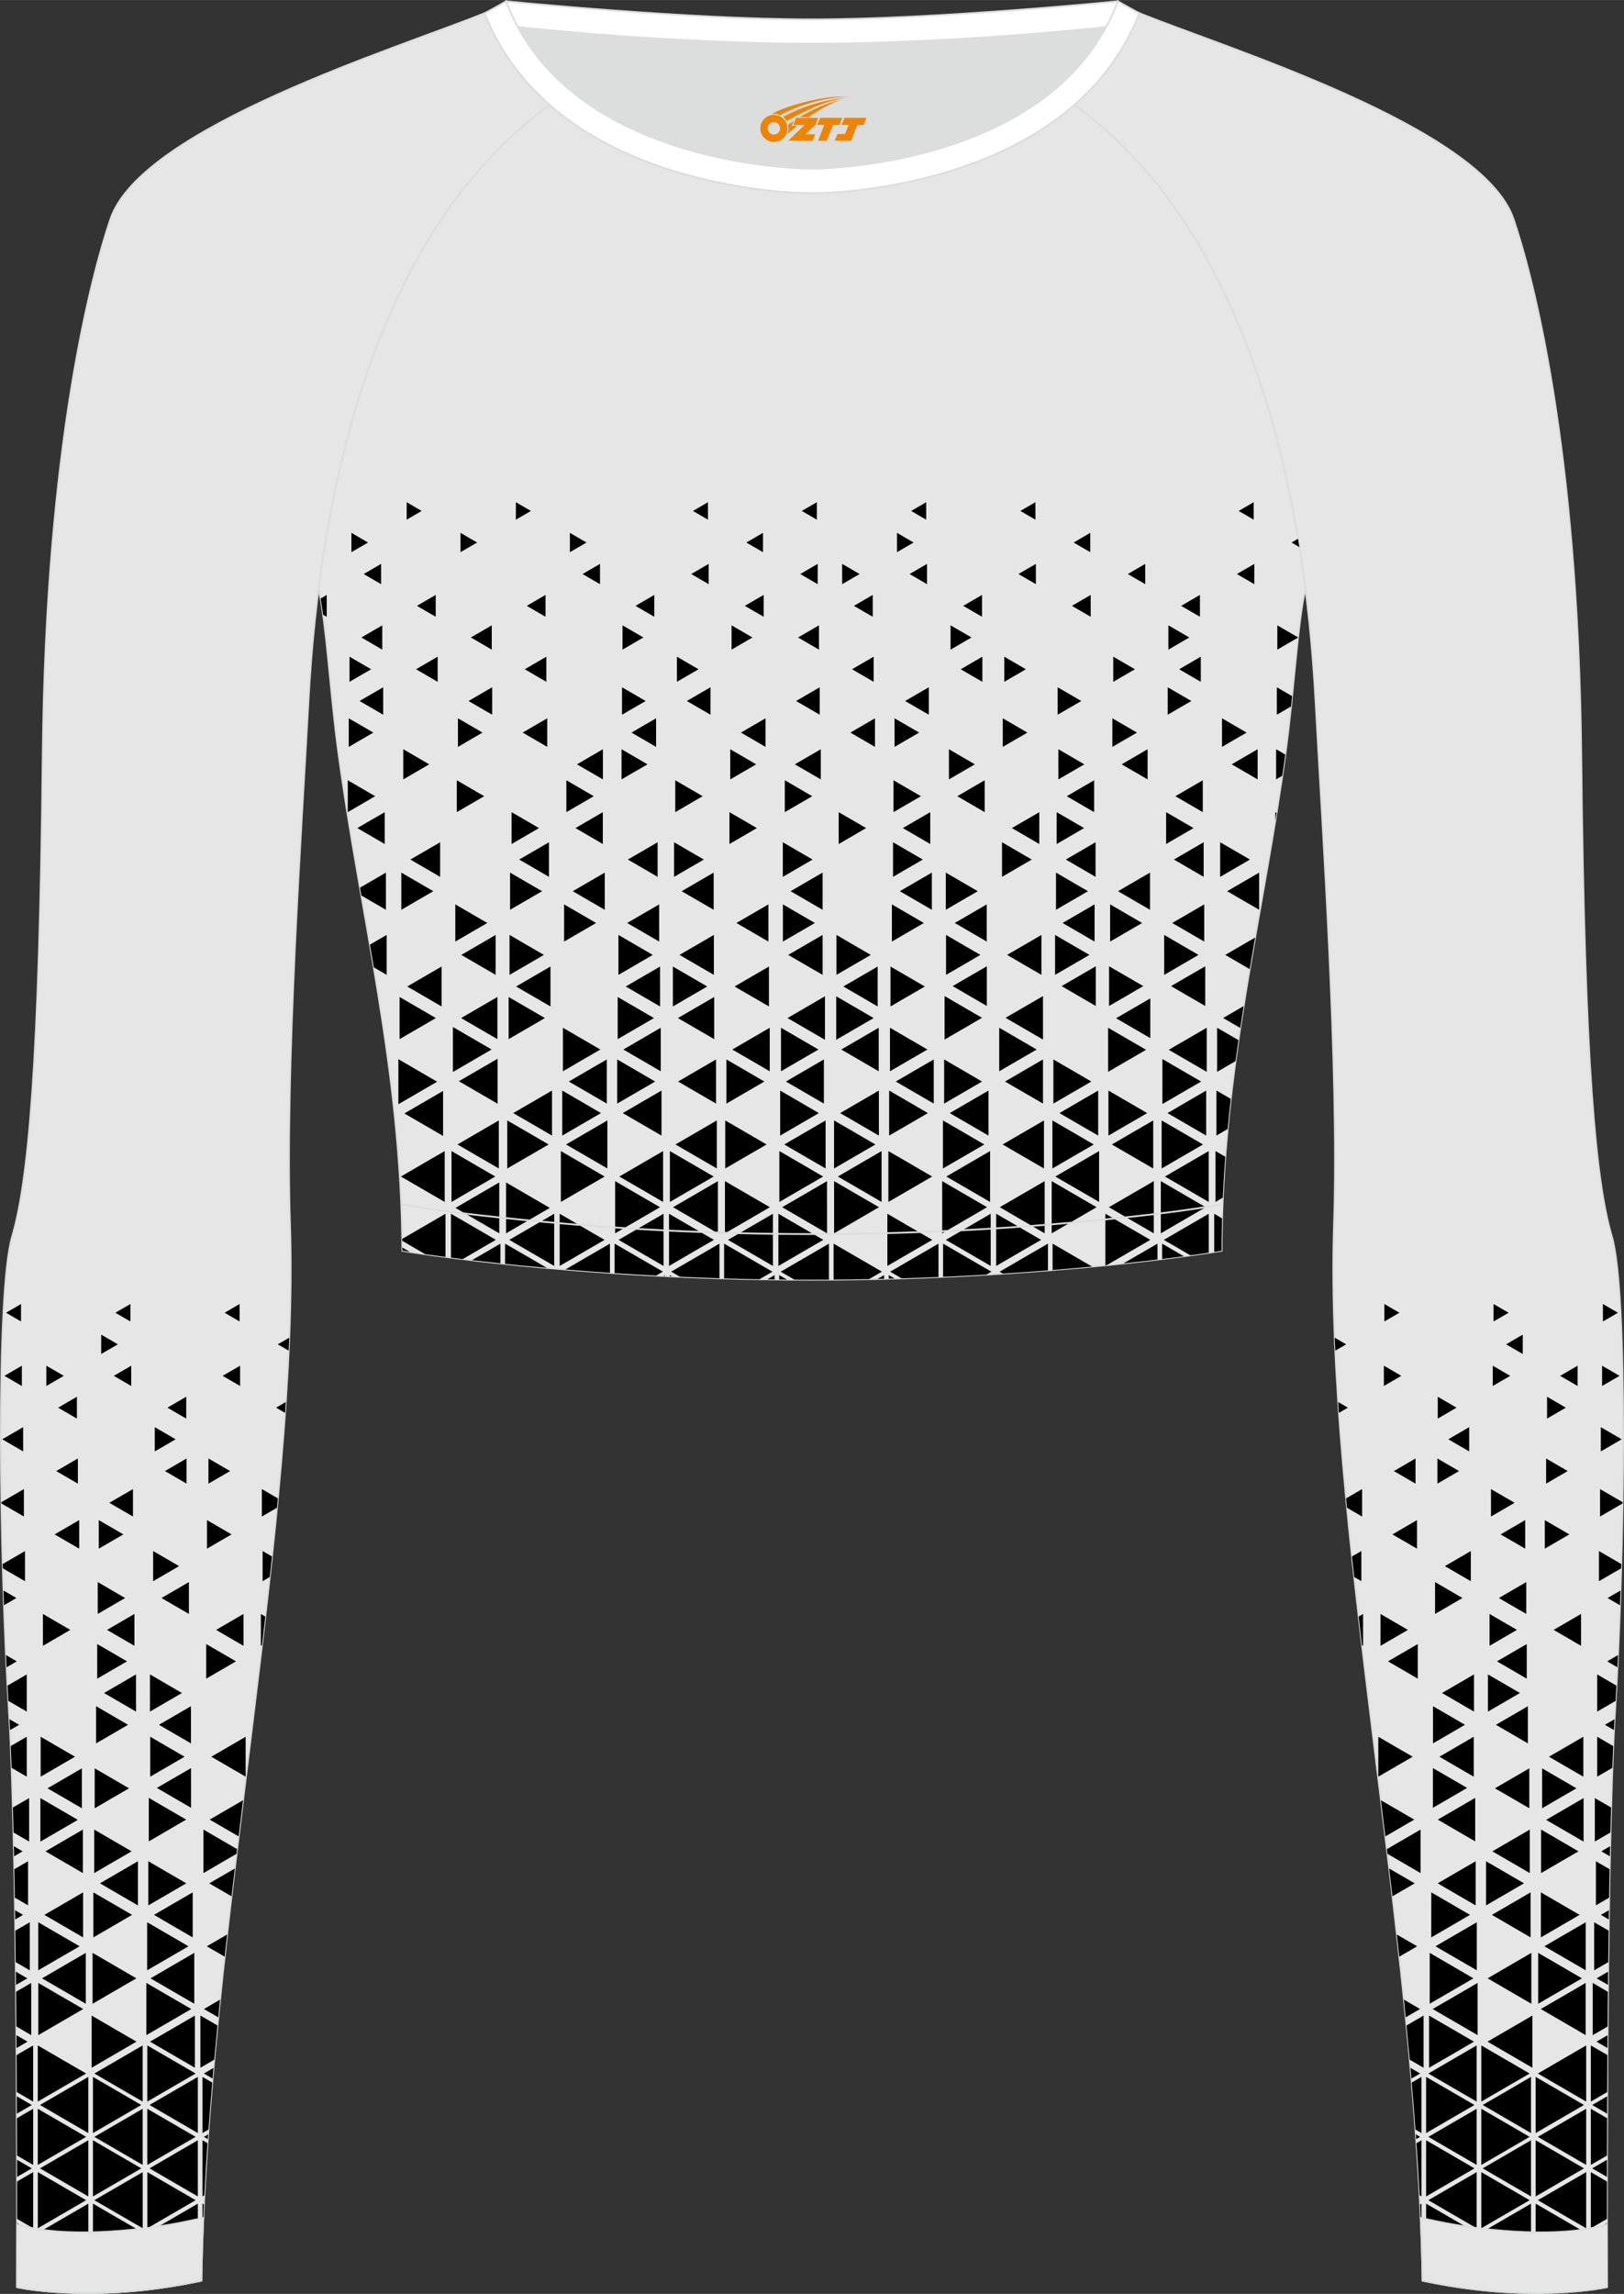 <?xml version="1.0" encoding="utf-8"?>
<!-- Generator: Adobe Illustrator 24.0.1, SVG Export Plug-In . SVG Version: 6.00 Build 0)  -->
<svg xmlns="http://www.w3.org/2000/svg" xmlns:xlink="http://www.w3.org/1999/xlink" version="1.1" id="图层_1" x="0px" y="0px" width="367.03px" height="518.23px" viewBox="0 0 367.03 518.22" enable-background="new 0 0 367.03 518.22" xml:space="preserve">
<rect x="0" y="0" width="367.03" height="518.22" fill="#333333" stroke="none"/>
<g>
	<path fill-rule="evenodd" clip-rule="evenodd" fill="#DCDDDD" d="M113.76,2.85c0,0,45.04,4.28,69.79,4.28s70.34-3.09,70.34-3.09   S241.33,40.8,183.46,40.8S113.76,2.85,113.76,2.85z"/>
	
		<path fill-rule="evenodd" clip-rule="evenodd" fill="#FFFFFF" stroke="#DCDDDD" stroke-width="0.4" stroke-miterlimit="22.926" d="   M258.74,5.16l-5.47,0.6c-18.61,2.04-37.83,3.37-56.53,3.92c-2.57,0.08-5.14,0.13-7.72,0.17v0.04h-11V9.85   c-2.57-0.03-5.14-0.09-7.72-0.17c-18.7-0.55-37.91-1.88-56.53-3.92l-5.47-0.6l6.07-4.87c0,0,40.87,4.09,69.14,4.09   s69.11-4.09,69.11-4.09L258.74,5.16z"/>
	
		<path fill-rule="evenodd" clip-rule="evenodd" fill="#E6E6E6" stroke="#DCDDDD" stroke-width="0.4" stroke-miterlimit="22.926" d="   M342.07,49.53c4.19,12.38,14.56,50.77,15.29,121.02s3.28,96.45,6.92,108.82c3.64,12.38,2.91,71.7,0.73,107.01   c-2.18,35.3-1.82,130.3-1.82,130.3s-17.11,3.82-41.67-1.46c-1.26-78.2-22.24-172.66-20.02-238.76c1.17-34.86-2.6-88.69-4.18-118.11   c-2.53-47.15-14.73-105.86-54.5-134.67v-0.01c6.29-5.51,11.39-12.33,14.69-20.69C276.77,10.8,335.02,28.67,342.07,49.53z"/>
	<g>
		<polygon fill-rule="evenodd" clip-rule="evenodd" points="363.21,477.5 359.85,475.54 363.23,473.58   "/>
		<polygon fill-rule="evenodd" clip-rule="evenodd" points="347.06,469.2 347.06,475.54 347.06,481.88 352.52,478.71 357.98,475.54     352.52,472.37   "/>
		<polygon fill-rule="evenodd" clip-rule="evenodd" points="346.01,469.2 346.01,475.54 346.01,481.88 340.56,478.71 335.1,475.54     340.56,472.37   "/>
		<path fill-rule="evenodd" clip-rule="evenodd" d="M359.53,462.09v6.34v6.34l3.7-2.15c0.01-2.73,0.03-5.52,0.05-8.36L359.53,462.09    z"/>
		<polygon fill-rule="evenodd" clip-rule="evenodd" points="358.48,462.09 358.48,468.43 358.48,474.77 353.02,471.6 347.57,468.43     353.02,465.26   "/>
		<path fill-rule="evenodd" clip-rule="evenodd" d="M359.53,476.4v6.34v6.34l3.65-2.12c0.01-2.69,0.02-5.51,0.03-8.43L359.53,476.4z    "/>
		<polygon fill-rule="evenodd" clip-rule="evenodd" points="358.48,476.4 358.48,482.74 358.48,489.08 353.02,485.91 347.56,482.74     353.02,479.57   "/>
		<polygon fill-rule="evenodd" clip-rule="evenodd" points="322.31,469.2 322.31,475.54 322.31,481.88 327.77,478.71 333.23,475.54     327.77,472.37   "/>
		<path fill-rule="evenodd" clip-rule="evenodd" d="M321.26,469.2v6.34v6.34l-1.36-0.79c-0.26-3.52-0.54-7.06-0.85-10.61    L321.26,469.2z"/>
		<polygon fill-rule="evenodd" clip-rule="evenodd" points="334.78,462.09 334.78,468.43 334.78,474.77 340.24,471.6 345.7,468.43     340.24,465.26   "/>
		<polygon fill-rule="evenodd" clip-rule="evenodd" points="333.73,462.09 333.73,468.43 333.73,474.77 328.27,471.6 322.82,468.43     328.27,465.26   "/>
		<polygon fill-rule="evenodd" clip-rule="evenodd" points="334.78,476.4 334.78,482.74 334.78,489.08 340.24,485.91 345.69,482.74     340.24,479.57   "/>
		<polygon fill-rule="evenodd" clip-rule="evenodd" points="333.73,476.4 333.73,482.74 333.73,489.08 328.27,485.91 322.82,482.74     328.27,479.57   "/>
		<polygon fill-rule="evenodd" clip-rule="evenodd" points="318.98,469.57 320.95,468.43 318.77,467.16   "/>
		<polygon fill-rule="evenodd" clip-rule="evenodd" points="320.06,483.25 320.94,482.74 319.98,482.18   "/>
		<polygon fill-rule="evenodd" clip-rule="evenodd" points="363.17,491.79 359.85,489.86 363.18,487.92   "/>
		<polygon fill-rule="evenodd" clip-rule="evenodd" points="347.06,483.51 347.06,489.86 347.06,496.2 352.52,493.03 357.98,489.86     352.52,486.68   "/>
		<polygon fill-rule="evenodd" clip-rule="evenodd" points="346.01,483.51 346.01,489.86 346.01,496.2 340.55,493.03 335.1,489.86     340.55,486.69   "/>
		<path fill-rule="evenodd" clip-rule="evenodd" d="M359.53,490.71v6.34v6.34l3.64-2.11c0-2.57,0-5.41,0.01-8.45L359.53,490.71z"/>
		<polygon fill-rule="evenodd" clip-rule="evenodd" points="358.48,490.71 358.48,497.05 358.48,503.39 353.02,500.22     347.56,497.05 353.02,493.88   "/>
		<polygon fill-rule="evenodd" clip-rule="evenodd" points="322.31,483.51 322.31,489.86 322.31,496.2 327.77,493.03 333.23,489.86     327.77,486.68   "/>
		<path fill-rule="evenodd" clip-rule="evenodd" d="M321.26,483.51v6.34v6.34l-0.42-0.25c-0.2-3.9-0.44-7.82-0.71-11.77    L321.26,483.51z"/>
		<polygon fill-rule="evenodd" clip-rule="evenodd" points="334.78,490.71 334.78,497.05 334.78,503.39 340.23,500.22     345.69,497.05 340.23,493.88   "/>
		<polygon fill-rule="evenodd" clip-rule="evenodd" points="333.73,490.71 333.73,497.05 333.73,503.39 328.27,500.22     322.81,497.05 328.27,493.88   "/>
		<polygon fill-rule="evenodd" clip-rule="evenodd" points="320.9,497.08 320.94,497.05 320.89,497.02   "/>
		<polygon fill-rule="evenodd" clip-rule="evenodd" points="363.29,462.68 360.81,461.23 363.31,459.78   "/>
		<polygon fill-rule="evenodd" clip-rule="evenodd" points="322.97,455.34 322.97,461.23 322.97,467.13 328.05,464.18     333.12,461.23 328.05,458.29   "/>
		<path fill-rule="evenodd" clip-rule="evenodd" d="M321.73,455.34v5.9v5.89l-3.13-1.82c-0.23-2.57-0.48-5.15-0.73-7.73    L321.73,455.34z"/>
		<polygon fill-rule="evenodd" clip-rule="evenodd" points="346.33,455.34 346.33,461.23 346.33,467.13 341.25,464.18     336.18,461.23 341.25,458.29   "/>
		<polygon fill-rule="evenodd" clip-rule="evenodd" points="347.63,441.18 347.63,446.93 347.63,452.67 352.58,449.8 357.52,446.93     352.58,444.05   "/>
		<polygon fill-rule="evenodd" clip-rule="evenodd" points="346.09,441.18 346.09,446.93 346.09,452.67 341.15,449.8 336.21,446.93     341.15,444.05   "/>
		<polygon fill-rule="evenodd" clip-rule="evenodd" points="363.41,448.41 360.85,446.93 363.44,445.42   "/>
		<polygon fill-rule="evenodd" clip-rule="evenodd" points="323.12,441.18 323.12,446.93 323.12,452.67 328.06,449.8 333,446.93     328.06,444.05   "/>
		<path fill-rule="evenodd" clip-rule="evenodd" d="M359.96,447.97v5.9v5.9l3.36-1.95c0.02-2.6,0.04-5.21,0.07-7.84L359.96,447.97z"/>
		<polygon fill-rule="evenodd" clip-rule="evenodd" points="358.37,447.97 358.37,453.86 358.37,459.76 353.3,456.81 348.22,453.86     353.3,450.92   "/>
		<path fill-rule="evenodd" clip-rule="evenodd" d="M317.69,455.74l3.24-1.88l-3.64-2.12C317.42,453.08,317.56,454.41,317.69,455.74    z"/>
		<polygon fill-rule="evenodd" clip-rule="evenodd" points="333.94,447.97 333.94,453.86 333.94,459.76 328.87,456.81     323.79,453.86 328.87,450.92   "/>
		<path fill-rule="evenodd" clip-rule="evenodd" d="M316.25,442.03l4.03-2.34l-4.59-2.66C315.88,438.69,316.07,440.36,316.25,442.03    z"/>
		<polygon fill-rule="evenodd" clip-rule="evenodd" points="333.76,434.26 333.76,439.69 333.76,445.11 329.09,442.4 324.42,439.69     329.09,436.97   "/>
		<polygon fill-rule="evenodd" clip-rule="evenodd" points="358.38,434.26 358.38,439.69 358.38,445.11 353.71,442.4 349.04,439.69     353.71,436.97   "/>
		<path fill-rule="evenodd" clip-rule="evenodd" d="M360.29,434.26v5.43v5.43l3.18-1.85c0.03-2.38,0.06-4.75,0.09-7.11    L360.29,434.26z"/>
		<polygon fill-rule="evenodd" clip-rule="evenodd" points="363.59,433.63 361.81,432.59 363.62,431.54   "/>
		<polygon fill-rule="evenodd" clip-rule="evenodd" points="348.24,427.51 348.24,432.59 348.24,437.68 352.62,435.14     356.99,432.59 352.62,430.05   "/>
		<polygon fill-rule="evenodd" clip-rule="evenodd" points="345.92,427.51 345.92,432.59 345.92,437.68 341.55,435.14     337.17,432.59 341.55,430.05   "/>
		<polygon fill-rule="evenodd" clip-rule="evenodd" points="323.48,427.51 323.47,432.59 323.47,437.68 327.85,435.14     332.22,432.59 327.85,430.05   "/>
		<path fill-rule="evenodd" clip-rule="evenodd" d="M314.7,428.39l0.74-0.43l4.29-2.49l-4.29-2.49l-1.49-0.86    C314.21,424.2,314.46,426.29,314.7,428.39z"/>
		<polygon fill-rule="evenodd" clip-rule="evenodd" points="333.5,420.48 333.5,425.46 333.5,430.45 329.21,427.96 324.92,425.46     329.21,422.97   "/>
		<polygon fill-rule="evenodd" clip-rule="evenodd" points="335.85,420.48 335.85,425.46 335.85,430.45 340.14,427.96     344.43,425.46 340.14,422.97   "/>
		<path fill-rule="evenodd" clip-rule="evenodd" d="M360.68,420.48v4.98v4.98l2.99-1.74c0.04-2.17,0.07-4.31,0.11-6.42    L360.68,420.48z"/>
		<polygon fill-rule="evenodd" clip-rule="evenodd" points="363.84,419.36 361.91,418.24 363.89,417.08   "/>
		<polygon fill-rule="evenodd" clip-rule="evenodd" points="348.29,413.32 348.29,418.24 348.29,423.15 352.52,420.69     356.75,418.24 352.52,415.78   "/>
		<polygon fill-rule="evenodd" clip-rule="evenodd" points="345.74,413.32 345.74,418.24 345.74,423.15 341.51,420.69     337.28,418.24 341.51,415.78   "/>
		<polygon fill-rule="evenodd" clip-rule="evenodd" points="321.05,413.32 321.05,418.24 321.05,423.15 316.82,420.69 313.57,418.8     313.44,417.74 316.82,415.78   "/>
		<polygon fill-rule="evenodd" clip-rule="evenodd" points="333.4,406.16 333.4,411.07 333.4,415.99 329.17,413.53 324.94,411.07     329.17,408.62   "/>
		<path fill-rule="evenodd" clip-rule="evenodd" d="M313.09,414.86l2.3-1.33l4.23-2.46l-4.23-2.46l-3.29-1.91    C312.43,409.42,312.76,412.14,313.09,414.86z"/>
		<path fill-rule="evenodd" clip-rule="evenodd" d="M360.44,406.21v4.91v4.91l3.52-2.05c0.05-1.92,0.09-3.81,0.15-5.65    L360.44,406.21z"/>
		<polygon fill-rule="evenodd" clip-rule="evenodd" points="357.89,406.21 357.89,411.13 357.89,416.04 353.66,413.58     349.43,411.13 353.66,408.67   "/>
		<polygon fill-rule="evenodd" clip-rule="evenodd" points="323.84,399.43 323.84,403.91 323.84,408.4 327.71,406.16 331.57,403.91     327.71,401.67   "/>
		<polygon fill-rule="evenodd" clip-rule="evenodd" points="345.63,399.49 345.63,404 345.63,408.51 341.75,406.25 337.86,404     341.75,401.74   "/>
		<polygon fill-rule="evenodd" clip-rule="evenodd" points="348.52,399.49 348.52,404 348.52,408.51 352.4,406.25 356.28,404     352.4,401.74   "/>
		<path fill-rule="evenodd" clip-rule="evenodd" d="M360.97,392.35v4.51v4.51l3.42-1.99c0.06-1.71,0.13-3.35,0.2-4.93L360.97,392.35    z"/>
		<polygon fill-rule="evenodd" clip-rule="evenodd" points="357.84,392.35 357.84,396.86 357.84,401.37 353.95,399.12     350.07,396.86 353.95,394.61   "/>
		<polygon fill-rule="evenodd" clip-rule="evenodd" points="333.07,392.35 333.07,396.86 333.07,401.37 329.19,399.12     325.31,396.86 329.19,394.61   "/>
		<polygon fill-rule="evenodd" clip-rule="evenodd" points="311.5,392.35 311.5,396.86 311.5,401.37 315.38,399.12 319.27,396.86     315.38,394.61   "/>
		<path fill-rule="evenodd" clip-rule="evenodd" d="M364.76,390.84l-2.05-1.19l2.18-1.26C364.84,389.18,364.8,390,364.76,390.84z"/>
		<polygon fill-rule="evenodd" clip-rule="evenodd" points="345.31,385.45 345.31,389.65 345.31,393.85 341.7,391.75 338.08,389.65     341.7,387.55   "/>
		<polygon fill-rule="evenodd" clip-rule="evenodd" points="323.86,385.45 323.86,389.65 323.86,393.85 327.48,391.75     331.09,389.65 327.48,387.55   "/>
		<polygon fill-rule="evenodd" clip-rule="evenodd" points="333.13,378.27 333.13,382.47 333.13,386.67 329.52,384.57 325.9,382.47     329.52,380.37   "/>
		<polygon fill-rule="evenodd" clip-rule="evenodd" points="336.28,378.27 336.28,382.47 336.28,386.67 339.9,384.57 343.51,382.47     339.9,380.37   "/>
		<path fill-rule="evenodd" clip-rule="evenodd" d="M360.97,378.27v4.2v4.2l3.61-2.1l0.55-0.32c0.07-1.13,0.13-2.28,0.19-3.45    l-0.74-0.43L360.97,378.27z"/>
		<polygon fill-rule="evenodd" clip-rule="evenodd" points="365.54,376.66 363.23,375.32 365.67,373.9   "/>
		<polygon fill-rule="evenodd" clip-rule="evenodd" points="345.05,371.41 345.05,375.32 345.05,379.23 341.69,377.27     338.32,375.32 341.69,373.36   "/>
		<polygon fill-rule="evenodd" clip-rule="evenodd" points="320.42,371.41 320.42,375.32 320.42,379.23 317.06,377.27     313.69,375.32 317.06,373.36   "/>
		<path fill-rule="evenodd" clip-rule="evenodd" d="M308.06,364.61v3.6v3.6l-0.25-0.14c-0.26-2.16-0.51-4.32-0.75-6.46    L308.06,364.61z"/>
		<polygon fill-rule="evenodd" clip-rule="evenodd" points="312,364.61 312,368.21 312,371.81 315.09,370.01 318.19,368.21     315.09,366.41   "/>
		<polygon fill-rule="evenodd" clip-rule="evenodd" points="336.64,364.61 336.64,368.21 336.64,371.81 339.73,370.01     342.83,368.21 339.73,366.41   "/>
		<polygon fill-rule="evenodd" clip-rule="evenodd" points="357.32,364.61 357.32,368.21 357.32,371.81 354.23,370.01     351.13,368.21 354.23,366.41   "/>
		<polygon fill-rule="evenodd" clip-rule="evenodd" points="366.12,362.64 363.31,361.01 366.24,359.31   "/>
		<polygon fill-rule="evenodd" clip-rule="evenodd" points="344.94,357.41 344.94,361.01 344.94,364.6 341.84,362.81 338.75,361.01     341.84,359.21   "/>
		<polygon fill-rule="evenodd" clip-rule="evenodd" points="324.33,357.41 324.33,361.01 324.33,364.6 327.43,362.81 330.52,361.01     327.43,359.21   "/>
		<path fill-rule="evenodd" clip-rule="evenodd" d="M307.67,350.4v3.4v3.4l-1.62-0.94c-0.17-1.55-0.34-3.1-0.5-4.64L307.67,350.4z"/>
		<polygon fill-rule="evenodd" clip-rule="evenodd" points="332.41,350.4 332.41,353.8 332.41,357.21 329.48,355.51 326.55,353.8     329.48,352.1   "/>
		<polygon fill-rule="evenodd" clip-rule="evenodd" points="361.37,350.4 361.37,353.8 361.37,357.21 364.3,355.51 366.39,354.3     366.41,353.33 364.3,352.1   "/>
		<polygon fill-rule="evenodd" clip-rule="evenodd" points="349.13,343.41 349.13,346.64 349.13,349.86 351.9,348.25 354.68,346.64     351.9,345.02   "/>
		<polygon fill-rule="evenodd" clip-rule="evenodd" points="344.7,343.41 344.7,346.64 344.7,349.86 341.92,348.25 339.15,346.64     341.92,345.02   "/>
		<polygon fill-rule="evenodd" clip-rule="evenodd" points="320.25,343.41 320.25,346.64 320.25,349.86 317.47,348.25     314.69,346.64 317.47,345.02   "/>
		<polygon fill-rule="evenodd" clip-rule="evenodd" points="307.84,336.4 307.84,339.5 307.84,342.6 305.17,341.05 304.42,340.62     304.22,338.5 305.17,337.95   "/>
		<polygon fill-rule="evenodd" clip-rule="evenodd" points="336.97,336.4 336.97,339.5 336.97,342.6 339.64,341.05 342.31,339.5     339.64,337.95   "/>
		<polygon fill-rule="evenodd" clip-rule="evenodd" points="361.62,336.4 361.62,339.5 361.62,342.6 364.29,341.05 366.7,339.65     366.71,339.35 364.29,337.95   "/>
		<polygon fill-rule="evenodd" clip-rule="evenodd" points="349.43,329.49 349.43,332.33 349.43,335.17 351.87,333.75     354.31,332.33 351.87,330.91   "/>
		<polygon fill-rule="evenodd" clip-rule="evenodd" points="324.86,329.49 324.86,332.33 324.86,335.17 327.3,333.75 329.75,332.33     327.3,330.91   "/>
		<polygon fill-rule="evenodd" clip-rule="evenodd" points="319.91,329.49 319.91,332.33 319.91,335.17 317.47,333.75     315.02,332.33 317.47,330.91   "/>
		<polygon fill-rule="evenodd" clip-rule="evenodd" points="332.04,322.41 332.04,325.15 332.04,327.89 329.68,326.52     327.32,325.15 329.68,323.78   "/>
		<polygon fill-rule="evenodd" clip-rule="evenodd" points="361.79,322.41 361.79,325.15 361.79,327.89 364.15,326.52     366.51,325.15 364.15,323.78   "/>
		<polygon fill-rule="evenodd" clip-rule="evenodd" points="349.64,315.54 349.64,318.01 349.64,320.47 351.76,319.24     353.89,318.01 351.76,316.77   "/>
		<polygon fill-rule="evenodd" clip-rule="evenodd" points="324.94,315.54 324.94,318.01 324.94,320.47 327.06,319.24     329.18,318.01 327.06,316.77   "/>
		<polygon fill-rule="evenodd" clip-rule="evenodd" points="302.6,319.18 304.62,318.01 302.5,316.77 302.43,316.74   "/>
		<polygon fill-rule="evenodd" clip-rule="evenodd" points="312.76,308.53 312.76,310.82 312.76,313.11 314.73,311.96 316.7,310.82     314.73,309.67   "/>
		<polygon fill-rule="evenodd" clip-rule="evenodd" points="337.37,308.53 337.37,310.82 337.37,313.11 339.34,311.96     341.31,310.82 339.34,309.67   "/>
		<polygon fill-rule="evenodd" clip-rule="evenodd" points="362.08,308.53 362.08,310.82 362.08,313.11 364.05,311.96     366.02,310.82 364.05,309.67   "/>
		<polygon fill-rule="evenodd" clip-rule="evenodd" points="356.54,313.11 356.54,310.82 356.54,308.53 354.57,309.67 352.6,310.82     354.57,311.96   "/>
		<polygon fill-rule="evenodd" clip-rule="evenodd" points="344.15,301.51 344.15,303.7 344.15,305.88 342.27,304.79 340.39,303.7     342.27,302.6   "/>
		<path fill-rule="evenodd" clip-rule="evenodd" d="M301.78,305.13l0.58-0.34l1.88-1.09l-1.88-1.09l-0.71-0.41    C301.69,303.17,301.73,304.15,301.78,305.13z"/>
		<polygon fill-rule="evenodd" clip-rule="evenodd" points="312.87,294.59 312.87,296.56 312.87,298.53 314.57,297.55     316.27,296.56 314.57,295.58   "/>
		<polygon fill-rule="evenodd" clip-rule="evenodd" points="337.55,294.59 337.55,296.56 337.55,298.53 339.25,297.55     340.95,296.56 339.25,295.58   "/>
		<polygon fill-rule="evenodd" clip-rule="evenodd" points="362.27,294.59 362.27,296.56 362.27,298.53 363.97,297.55     365.66,296.56 363.97,295.58   "/>
		<polygon fill-rule="evenodd" clip-rule="evenodd" points="363.16,506.1 359.84,504.17 363.16,502.24   "/>
		<polygon fill-rule="evenodd" clip-rule="evenodd" points="347.06,497.83 347.06,504.17 347.06,510.51 352.52,507.34     357.97,504.17 352.52,501   "/>
		<polygon fill-rule="evenodd" clip-rule="evenodd" points="346.01,497.83 346.01,504.17 346.01,510.51 340.55,507.34     335.09,504.17 340.55,501   "/>
		<path fill-rule="evenodd" clip-rule="evenodd" d="M359.52,505.02v6.34v5.92c0.34-0.04,0.66-0.09,0.95-0.13l2.7-1.57    c0-1.48-0.01-4.42-0.02-8.44L359.52,505.02z"/>
		<polygon fill-rule="evenodd" clip-rule="evenodd" points="358.47,505.02 358.48,511.36 358.48,517.41 358.05,517.45     353.02,514.53 347.56,511.36 353.02,508.19   "/>
		<polygon fill-rule="evenodd" clip-rule="evenodd" points="322.31,497.83 322.31,504.17 322.31,510.51 327.77,507.34     333.22,504.17 327.77,501   "/>
		<path fill-rule="evenodd" clip-rule="evenodd" d="M321.26,497.83v6.34v1.5c-0.09-2.54-0.2-5.09-0.32-7.66L321.26,497.83z"/>
		<polygon fill-rule="evenodd" clip-rule="evenodd" points="334.78,505.02 334.78,511.36 334.78,517.35 335.29,517.4 340.23,514.53     345.69,511.36 340.23,508.19   "/>
		<polygon fill-rule="evenodd" clip-rule="evenodd" points="333.73,505.02 333.73,511.36 333.73,517.23 332.72,517.11     328.27,514.53 322.81,511.36 328.27,508.19   "/>
	</g>
	
		<path fill-rule="evenodd" clip-rule="evenodd" fill="#E6E6E6" stroke="#DCDDDD" stroke-width="0.4" stroke-miterlimit="22.926" d="   M72.01,132.93L72.01,132.93c1.86,8.67,2.5,22.24,4.37,36.34c4.92,36.95,14.4,72.23,14.55,113.28c0,0,38.98,6.55,92.58,6.55   s92.58-6.55,92.58-6.55c0-40.87,9.62-76.33,14.55-113.28c1.88-14.1,2.51-27.66,4.37-36.34c-5.31-41.2-19.32-85.35-52.11-109.17   l-0.1-0.07c-7.94,6.95-17.78,11.81-28.28,15.01c-9.35,2.85-21.14,4.92-31.01,4.91c-9.87,0.01-21.66-2.05-31.01-4.91   c-10.51-3.21-20.34-8.07-28.28-15.01l-0.09,0.07l0,0l-0.02,0.01c-0.57,0.41-1.13,0.83-1.69,1.26l-0.55,0.43   c-0.37,0.29-0.74,0.57-1.1,0.86c-0.22,0.18-0.44,0.36-0.67,0.54c-0.34,0.27-0.67,0.55-1,0.83l-0.63,0.53   c-0.36,0.31-0.71,0.62-1.07,0.93c-0.18,0.15-0.35,0.31-0.53,0.46c-0.52,0.46-1.03,0.93-1.53,1.4l-0.26,0.25   c-0.42,0.4-0.84,0.8-1.26,1.21l-0.53,0.52c-0.33,0.33-0.67,0.66-0.99,1l-0.52,0.53c-0.32,0.33-0.64,0.67-0.96,1.01l-0.54,0.58   c-0.33,0.36-0.66,0.72-0.99,1.09l-0.42,0.47c-0.46,0.51-0.91,1.03-1.35,1.56l-0.37,0.45c-0.34,0.4-0.67,0.8-1,1.21l-0.46,0.57   c-0.29,0.36-0.57,0.71-0.85,1.07l-0.51,0.65c-0.29,0.38-0.58,0.76-0.87,1.15l-0.39,0.51c-0.33,0.45-0.66,0.9-0.99,1.36l-0.3,0.41   c-0.4,0.56-0.8,1.13-1.19,1.69l-0.4,0.6c-0.26,0.38-0.52,0.77-0.77,1.15l-0.49,0.74c-0.24,0.36-0.47,0.73-0.7,1.09l-0.44,0.7   c-0.25,0.4-0.49,0.8-0.74,1.2l-0.4,0.65c-0.3,0.49-0.59,0.98-0.88,1.48l-0.2,0.34l0,0l-0.18,0.32c-0.29,0.51-0.58,1.02-0.87,1.53   l-0.37,0.66c-0.23,0.41-0.46,0.83-0.68,1.25l-0.39,0.73l-0.63,1.21l-0.39,0.75c-0.22,0.44-0.44,0.88-0.66,1.32l-0.31,0.62   c-0.31,0.63-0.61,1.25-0.91,1.89l-0.35,0.74l-0.56,1.2l-0.42,0.92l-0.49,1.09l-0.39,0.88l-0.51,1.19l-0.35,0.83l-0.53,1.28   l-0.31,0.76c-0.26,0.65-0.53,1.31-0.78,1.97l-0.25,0.64l-0.53,1.38l-0.35,0.94l-0.4,1.09l-0.37,1.02l-0.39,1.1l-0.32,0.92   c-0.15,0.44-0.3,0.89-0.45,1.33l-0.41,1.23c-0.16,0.5-0.33,1-0.49,1.51l-0.34,1.09l-0.3,0.98l-0.34,1.11l-0.3,0.99l-0.34,1.16   l-0.28,0.98l-0.31,1.09L79,97.11c-0.17,0.64-0.35,1.28-0.51,1.92l-0.27,1.02l-0.31,1.22l-0.21,0.85l-0.3,1.22l-0.25,1.04   l-0.24,1.02l-0.29,1.27l-0.21,0.92l-0.02,0.08c-0.14,0.65-0.29,1.29-0.43,1.94l-0.21,1.01l-0.23,1.09l-0.24,1.2l-0.19,0.95   l-0.23,1.18l-0.19,0.98l-0.23,1.2l-0.18,1l-0.19,1.08l-0.01,0.04c-0.11,0.65-0.23,1.3-0.34,1.95l-0.22,1.3l-0.14,0.86l-0.18,1.13   l-0.16,1.06l-0.18,1.21l-0.12,0.81l-0.18,1.25l-0.14,1l-0.15,1.1C72.18,131.64,72.09,132.28,72.01,132.93z"/>
	<g>
		<path fill-rule="evenodd" clip-rule="evenodd" d="M92.61,282.81l-1.69-0.98v0.71C90.93,282.55,91.51,282.64,92.61,282.81z"/>
		<path fill-rule="evenodd" clip-rule="evenodd" d="M113.1,280.95v4.46c-2.31-0.25-4.46-0.49-6.44-0.72l0.98-0.57L113.1,280.95z"/>
		<path fill-rule="evenodd" clip-rule="evenodd" d="M114.15,280.95v4.57c2.91,0.3,6.07,0.61,9.45,0.91l-3.99-2.32L114.15,280.95z"/>
		<polygon fill-rule="evenodd" clip-rule="evenodd" points="150.32,288.07 150.32,288.28 149.98,288.26   "/>
		<polygon fill-rule="evenodd" clip-rule="evenodd" points="151.37,288.07 151.37,288.33 151.86,288.35   "/>
		<path fill-rule="evenodd" clip-rule="evenodd" d="M137.85,280.95v6.34v0.26c-3.52-0.24-6.88-0.49-10.07-0.76l4.61-2.68    L137.85,280.95z"/>
		<path fill-rule="evenodd" clip-rule="evenodd" d="M138.9,280.95v6.34v0.33c3.02,0.2,6.15,0.39,9.39,0.55l1.53-0.89l-5.46-3.17    L138.9,280.95z"/>
		<polygon fill-rule="evenodd" clip-rule="evenodd" points="175.06,288.07 175.06,289.04 173.42,289.02   "/>
		<polygon fill-rule="evenodd" clip-rule="evenodd" points="176.11,288.07 176.11,289.06 177.85,289.07   "/>
		<path fill-rule="evenodd" clip-rule="evenodd" d="M162.6,280.95v6.34v1.48c-3.05-0.09-6.03-0.21-8.94-0.34l-1.97-1.15l5.46-3.17    L162.6,280.95z"/>
		<path fill-rule="evenodd" clip-rule="evenodd" d="M163.65,280.95v6.34v1.52c2.61,0.08,5.27,0.14,7.98,0.19l2.94-1.71l-5.46-3.17    L163.65,280.95z"/>
		<polygon fill-rule="evenodd" clip-rule="evenodd" points="199.81,288.07 199.81,288.9 198.32,288.93   "/>
		<polygon fill-rule="evenodd" clip-rule="evenodd" points="200.86,288.07 200.86,288.87 202.19,288.84   "/>
		<path fill-rule="evenodd" clip-rule="evenodd" d="M187.35,280.95v6.34v1.8c-1.27,0.01-2.55,0.01-3.83,0.01    c-1.34,0-2.66,0-3.98-0.01l-3.1-1.8l5.46-3.17L187.35,280.95z"/>
		<path fill-rule="evenodd" clip-rule="evenodd" d="M188.4,280.95v6.34v1.79c2.71-0.02,5.38-0.06,8.01-0.11l2.9-1.69l-5.46-3.17    L188.4,280.95z"/>
		<path fill-rule="evenodd" clip-rule="evenodd" d="M212.1,280.95v6.34v1.2c-2.71,0.12-5.49,0.22-8.33,0.3l-2.59-1.5l5.46-3.17    L212.1,280.95z"/>
		<path fill-rule="evenodd" clip-rule="evenodd" d="M213.14,280.95v6.34v1.16c3.36-0.15,6.63-0.32,9.79-0.5l1.13-0.66l-5.46-3.17    L213.14,280.95z"/>
		<path fill-rule="evenodd" clip-rule="evenodd" d="M236.84,280.95v6.04c-3.23,0.26-6.63,0.5-10.18,0.73l-0.74-0.43l5.46-3.17    L236.84,280.95z"/>
		<path fill-rule="evenodd" clip-rule="evenodd" d="M237.89,280.95v5.96c3.13-0.25,6.11-0.51,8.91-0.78l-3.46-2.01L237.89,280.95z"/>
		<path fill-rule="evenodd" clip-rule="evenodd" d="M261.59,280.95v3.59c-2.32,0.28-4.88,0.57-7.69,0.87l2.23-1.29L261.59,280.95z"/>
		<path fill-rule="evenodd" clip-rule="evenodd" d="M262.64,280.95v3.47c1.8-0.22,3.43-0.43,4.9-0.62L262.64,280.95z"/>
		<polygon fill-rule="evenodd" clip-rule="evenodd" points="112.83,267.13 112.83,272.88 112.83,278.62 107.88,275.75     102.94,272.88 107.88,270   "/>
		<polygon fill-rule="evenodd" clip-rule="evenodd" points="162.25,266.83 162.25,272.72 162.25,278.62 157.18,275.67     152.11,272.72 157.18,269.78   "/>
		<polygon fill-rule="evenodd" clip-rule="evenodd" points="163.84,266.83 163.84,272.72 163.84,278.62 168.92,275.67     173.99,272.72 168.92,269.78   "/>
		<path fill-rule="evenodd" clip-rule="evenodd" d="M100.68,274.2v5.9v3.85c-1.76-0.23-3.29-0.44-4.59-0.62l-0.49-0.28l-4.69-2.73    l-0.01-0.44l4.7-2.73L100.68,274.2z"/>
		<path fill-rule="evenodd" clip-rule="evenodd" d="M101.92,274.2v5.9v4.01c0.85,0.11,1.74,0.22,2.67,0.33l2.4-1.4l5.07-2.95    l-5.07-2.95L101.92,274.2z"/>
		<polygon fill-rule="evenodd" clip-rule="evenodd" points="125.25,274.2 125.25,280.1 125.25,285.99 120.17,283.04 115.1,280.1     120.17,277.15   "/>
		<polygon fill-rule="evenodd" clip-rule="evenodd" points="126.49,274.2 126.49,280.1 126.49,285.99 131.56,283.04 136.63,280.1     131.56,277.15   "/>
		<polygon fill-rule="evenodd" clip-rule="evenodd" points="149.96,274.2 149.96,280.1 149.96,285.99 144.88,283.04 139.81,280.1     144.88,277.15   "/>
		<polygon fill-rule="evenodd" clip-rule="evenodd" points="151.2,274.2 151.2,280.1 151.2,285.99 156.27,283.04 161.34,280.1     156.27,277.15   "/>
		<polygon fill-rule="evenodd" clip-rule="evenodd" points="174.68,274.2 174.68,280.1 174.68,285.99 169.61,283.04 164.53,280.1     169.61,277.15   "/>
		<polygon fill-rule="evenodd" clip-rule="evenodd" points="175.92,274.2 175.92,280.1 175.92,285.99 180.99,283.04 186.07,280.1     180.99,277.15   "/>
		<polygon fill-rule="evenodd" clip-rule="evenodd" points="223.9,274.2 223.9,280.1 223.9,285.99 218.83,283.04 213.76,280.1     218.83,277.15   "/>
		<polygon fill-rule="evenodd" clip-rule="evenodd" points="225.14,274.2 225.14,280.1 225.14,285.99 230.22,283.04 235.29,280.1     230.22,277.15   "/>
		<polygon fill-rule="evenodd" clip-rule="evenodd" points="200.55,274.2 200.55,280.1 200.55,285.99 205.62,283.04 210.7,280.1     205.62,277.15   "/>
		<path fill-rule="evenodd" clip-rule="evenodd" d="M273.18,274.2v5.9v2.9c-1.09,0.16-2.47,0.36-4.14,0.59l-0.94-0.54l-5.07-2.95    l5.07-2.95L273.18,274.2z"/>
		<path fill-rule="evenodd" clip-rule="evenodd" d="M274.42,274.2v5.9v2.72c1.1-0.17,1.67-0.27,1.67-0.27c0-2.46,0.04-4.89,0.1-7.31    L274.42,274.2z"/>
		<polygon fill-rule="evenodd" clip-rule="evenodd" points="249.82,274.2 249.82,280.1 249.82,285.83 250.15,285.8 254.9,283.04     259.97,280.1 254.9,277.15   "/>
		<polygon fill-rule="evenodd" clip-rule="evenodd" points="114.37,267.13 114.37,272.88 114.37,278.62 119.31,275.75     124.25,272.88 119.31,270   "/>
		<polygon fill-rule="evenodd" clip-rule="evenodd" points="100.5,260.04 100.5,265.79 100.5,271.53 95.55,268.66 90.61,265.79     95.55,262.91   "/>
		<polygon fill-rule="evenodd" clip-rule="evenodd" points="102.04,260.04 102.04,265.79 102.04,271.53 106.98,268.66     111.93,265.79 106.98,262.91   "/>
		<polygon fill-rule="evenodd" clip-rule="evenodd" points="149.86,260.04 149.86,265.79 149.86,271.53 144.92,268.66     139.97,265.79 144.92,262.91   "/>
		<polygon fill-rule="evenodd" clip-rule="evenodd" points="151.4,260.04 151.4,265.79 151.4,271.53 156.34,268.66 161.29,265.79     156.34,262.91   "/>
		<polygon fill-rule="evenodd" clip-rule="evenodd" points="126.76,260.04 126.76,265.79 126.76,271.53 131.7,268.66 136.65,265.79     131.7,262.91   "/>
		<polygon fill-rule="evenodd" clip-rule="evenodd" points="139.02,266.83 139.02,272.72 139.02,278.62 144.09,275.67     149.16,272.72 144.09,269.78   "/>
		<polygon fill-rule="evenodd" clip-rule="evenodd" points="199.24,260.04 199.24,265.79 199.24,271.53 194.3,268.66 189.36,265.79     194.3,262.91   "/>
		<polygon fill-rule="evenodd" clip-rule="evenodd" points="200.78,260.04 200.78,265.79 200.78,271.53 205.73,268.66     210.67,265.79 205.73,262.91   "/>
		<polygon fill-rule="evenodd" clip-rule="evenodd" points="176.14,260.04 176.14,265.79 176.14,271.53 181.09,268.66     186.03,265.79 181.09,262.91   "/>
		<polygon fill-rule="evenodd" clip-rule="evenodd" points="248.4,260.04 248.4,265.79 248.4,271.53 243.45,268.66 238.51,265.79     243.45,262.91   "/>
		<polygon fill-rule="evenodd" clip-rule="evenodd" points="223.76,260.04 223.76,265.79 223.76,271.53 218.82,268.66     213.87,265.79 218.82,262.91   "/>
		<polygon fill-rule="evenodd" clip-rule="evenodd" points="273.17,260.04 273.17,265.79 273.17,271.53 268.23,268.66     263.28,265.79 268.23,262.91   "/>
		<path fill-rule="evenodd" clip-rule="evenodd" d="M274.71,260.04v5.74v5.74l1.65-0.96c0.14-3.11,0.32-6.19,0.56-9.24    L274.71,260.04z"/>
		<polygon fill-rule="evenodd" clip-rule="evenodd" points="186.91,266.83 186.92,272.72 186.92,278.62 181.84,275.67     176.77,272.72 181.84,269.78   "/>
		<polygon fill-rule="evenodd" clip-rule="evenodd" points="188.51,266.83 188.51,272.72 188.51,278.62 193.58,275.67     198.65,272.72 193.58,269.78   "/>
		<polygon fill-rule="evenodd" clip-rule="evenodd" points="236.1,266.83 236.1,272.72 236.1,278.62 231.02,275.67 225.95,272.72     231.02,269.78   "/>
		<polygon fill-rule="evenodd" clip-rule="evenodd" points="237.69,266.83 237.69,272.72 237.69,278.62 242.76,275.67     247.83,272.72 242.76,269.78   "/>
		<polygon fill-rule="evenodd" clip-rule="evenodd" points="212.94,266.83 212.94,272.72 212.94,278.62 218.01,275.67     223.08,272.72 218.01,269.78   "/>
		<polygon fill-rule="evenodd" clip-rule="evenodd" points="260.76,266.83 260.76,272.72 260.76,278.62 255.68,275.67     250.61,272.72 255.68,269.78   "/>
		<polygon fill-rule="evenodd" clip-rule="evenodd" points="262.35,266.83 262.35,272.72 262.35,278.62 267.42,275.67 272.5,272.72     267.42,269.78   "/>
		<polygon fill-rule="evenodd" clip-rule="evenodd" points="262.54,253.12 262.54,258.55 262.54,263.97 267.21,261.26     271.88,258.55 267.21,255.83   "/>
		<polygon fill-rule="evenodd" clip-rule="evenodd" points="260.63,253.12 260.63,258.55 260.63,263.97 255.96,261.26     251.29,258.55 255.96,255.83   "/>
		<polygon fill-rule="evenodd" clip-rule="evenodd" points="237.85,253.12 237.85,258.55 237.85,263.97 242.52,261.26     247.19,258.55 242.52,255.83   "/>
		<polygon fill-rule="evenodd" clip-rule="evenodd" points="235.94,253.12 235.94,258.55 235.94,263.97 231.27,261.26 226.6,258.55     231.27,255.83   "/>
		<polygon fill-rule="evenodd" clip-rule="evenodd" points="213.11,253.12 213.11,258.55 213.11,263.97 217.79,261.26     222.46,258.55 217.79,255.83   "/>
		<polygon fill-rule="evenodd" clip-rule="evenodd" points="188.5,253.12 188.5,258.55 188.5,263.97 193.17,261.26 197.84,258.55     193.17,255.83   "/>
		<polygon fill-rule="evenodd" clip-rule="evenodd" points="186.59,253.12 186.59,258.55 186.59,263.97 181.92,261.26     177.25,258.55 181.92,255.83   "/>
		<polygon fill-rule="evenodd" clip-rule="evenodd" points="163.91,253.12 163.91,258.55 163.91,263.97 168.58,261.26     173.25,258.55 168.58,255.83   "/>
		<polygon fill-rule="evenodd" clip-rule="evenodd" points="162,253.12 162,258.55 162,263.97 157.33,261.26 152.66,258.55     157.33,255.83   "/>
		<polygon fill-rule="evenodd" clip-rule="evenodd" points="114.64,253.12 114.64,258.55 114.64,263.97 119.32,261.26     123.99,258.55 119.32,255.83   "/>
		<polygon fill-rule="evenodd" clip-rule="evenodd" points="112.73,253.12 112.73,258.55 112.73,263.97 108.06,261.26     103.39,258.55 108.06,255.83   "/>
		<polygon fill-rule="evenodd" clip-rule="evenodd" points="137.27,253.12 137.27,258.55 137.27,263.97 132.6,261.26 127.93,258.55     132.6,255.83   "/>
		<polygon fill-rule="evenodd" clip-rule="evenodd" points="90.04,239.28 90.04,244.37 90.04,249.45 94.42,246.91 98.79,244.37     94.42,241.83   "/>
		<polygon fill-rule="evenodd" clip-rule="evenodd" points="100.14,246.45 100.14,251.54 100.14,256.62 95.77,254.08 91.39,251.54     95.77,248.99   "/>
		<polygon fill-rule="evenodd" clip-rule="evenodd" points="102.36,232.01 102.36,237.09 102.36,242.17 106.73,239.63 111.1,237.09     106.73,234.55   "/>
		<polygon fill-rule="evenodd" clip-rule="evenodd" points="112.46,239.18 112.46,244.26 112.46,249.34 108.08,246.8 103.71,244.26     108.08,241.72   "/>
		<polygon fill-rule="evenodd" clip-rule="evenodd" points="124.75,246.37 124.75,251.46 124.75,256.54 120.38,254 116,251.46     120.38,248.91   "/>
		<polygon fill-rule="evenodd" clip-rule="evenodd" points="127.07,246.37 127.07,251.46 127.07,256.54 131.45,254 135.82,251.46     131.45,248.91   "/>
		<polygon fill-rule="evenodd" clip-rule="evenodd" points="149.5,246.37 149.5,251.46 149.5,256.54 145.12,254 140.75,251.46     145.12,248.91   "/>
		<polygon fill-rule="evenodd" clip-rule="evenodd" points="176.32,246.37 176.32,251.46 176.32,256.54 180.69,254 185.06,251.46     180.69,248.91   "/>
		<polygon fill-rule="evenodd" clip-rule="evenodd" points="198.63,246.37 198.63,251.46 198.63,256.54 194.26,254 189.88,251.46     194.26,248.91   "/>
		<polygon fill-rule="evenodd" clip-rule="evenodd" points="200.95,246.37 200.95,251.46 200.95,256.54 205.33,254 209.7,251.46     205.33,248.91   "/>
		<polygon fill-rule="evenodd" clip-rule="evenodd" points="223.4,246.37 223.4,251.46 223.4,256.54 219.03,254 214.65,251.46     219.03,248.91   "/>
		<polygon fill-rule="evenodd" clip-rule="evenodd" points="248.19,246.37 248.19,251.46 248.19,256.54 243.81,254 239.44,251.46     243.81,248.91   "/>
		<polygon fill-rule="evenodd" clip-rule="evenodd" points="250.51,246.37 250.51,251.46 250.51,256.54 254.88,254 259.26,251.46     254.88,248.91   "/>
		<polygon fill-rule="evenodd" clip-rule="evenodd" points="272.6,246.37 272.6,251.46 272.6,256.54 268.23,254 263.86,251.46     268.23,248.91   "/>
		<path fill-rule="evenodd" clip-rule="evenodd" d="M274.92,246.37v5.08v5.08l2.53-1.47c0.22-2.28,0.46-4.56,0.71-6.82    L274.92,246.37z"/>
		<polygon fill-rule="evenodd" clip-rule="evenodd" points="262.71,239.25 262.71,244.33 262.71,249.41 267.08,246.87     271.46,244.33 267.08,241.79   "/>
		<path fill-rule="evenodd" clip-rule="evenodd" d="M275.07,232.18v4.98v4.98l4.16-2.42c0.21-1.59,0.44-3.17,0.67-4.75l-0.54-0.31    L275.07,232.18z"/>
		<polygon fill-rule="evenodd" clip-rule="evenodd" points="272.72,232.18 272.72,237.16 272.72,242.14 268.43,239.65     264.14,237.16 268.43,234.67   "/>
		<polygon fill-rule="evenodd" clip-rule="evenodd" points="250.43,232.18 250.43,237.16 250.43,242.14 254.72,239.65     259.01,237.16 254.72,234.67   "/>
		<polygon fill-rule="evenodd" clip-rule="evenodd" points="238.07,239.34 238.07,244.33 238.07,249.31 242.36,246.82     246.65,244.33 242.36,241.83   "/>
		<polygon fill-rule="evenodd" clip-rule="evenodd" points="235.72,239.34 235.72,244.33 235.72,249.31 231.43,246.82     227.14,244.33 231.43,241.83   "/>
		<polygon fill-rule="evenodd" clip-rule="evenodd" points="213.38,239.34 213.38,244.33 213.38,249.31 217.66,246.82     221.95,244.33 217.66,241.83   "/>
		<polygon fill-rule="evenodd" clip-rule="evenodd" points="211.03,239.34 211.03,244.33 211.03,249.31 206.74,246.82     202.45,244.33 206.74,241.83   "/>
		<polygon fill-rule="evenodd" clip-rule="evenodd" points="164.18,239.34 164.18,244.33 164.18,249.31 168.46,246.82     172.75,244.33 168.46,241.83   "/>
		<polygon fill-rule="evenodd" clip-rule="evenodd" points="161.83,239.34 161.83,244.33 161.83,249.31 157.54,246.82     153.25,244.33 157.54,241.83   "/>
		<polygon fill-rule="evenodd" clip-rule="evenodd" points="186.2,239.34 186.2,244.33 186.2,249.31 181.91,246.82 177.62,244.33     181.91,241.83   "/>
		<polygon fill-rule="evenodd" clip-rule="evenodd" points="139.49,239.34 139.49,244.33 139.49,249.31 143.78,246.82     148.07,244.33 143.78,241.83   "/>
		<polygon fill-rule="evenodd" clip-rule="evenodd" points="137.14,239.34 137.14,244.33 137.14,249.31 132.85,246.82     128.56,244.33 132.85,241.83   "/>
		<polygon fill-rule="evenodd" clip-rule="evenodd" points="127.22,232.18 127.22,237.1 127.22,242.01 131.45,239.55 135.68,237.1     131.45,234.64   "/>
		<polygon fill-rule="evenodd" clip-rule="evenodd" points="149.33,232.18 149.33,237.1 149.33,242.01 145.1,239.55 140.87,237.1     145.1,234.64   "/>
		<polygon fill-rule="evenodd" clip-rule="evenodd" points="173.96,232.18 173.96,237.1 173.96,242.01 169.73,239.55 165.5,237.1     169.73,234.64   "/>
		<polygon fill-rule="evenodd" clip-rule="evenodd" points="176.51,232.18 176.51,237.1 176.51,242.01 180.74,239.55 184.97,237.1     180.74,234.64   "/>
		<polygon fill-rule="evenodd" clip-rule="evenodd" points="198.59,232.18 198.59,237.1 198.59,242.01 194.36,239.55 190.13,237.1     194.36,234.64   "/>
		<polygon fill-rule="evenodd" clip-rule="evenodd" points="201.14,232.18 201.14,237.1 201.14,242.01 205.37,239.55 209.6,237.1     205.37,234.64   "/>
		<polygon fill-rule="evenodd" clip-rule="evenodd" points="225.83,232.18 225.83,237.1 225.83,242.01 230.06,239.55 234.29,237.1     230.06,234.64   "/>
		<polygon fill-rule="evenodd" clip-rule="evenodd" points="213.48,225.02 213.48,229.93 213.48,234.85 217.71,232.39     221.94,229.93 217.71,227.48   "/>
		<polygon fill-rule="evenodd" clip-rule="evenodd" points="235.72,225.02 235.72,229.93 235.72,234.85 231.49,232.39     227.26,229.93 231.49,227.48   "/>
		<polygon fill-rule="evenodd" clip-rule="evenodd" points="186.44,225.07 186.44,229.99 186.44,234.9 182.21,232.44 177.98,229.99     182.21,227.53   "/>
		<polygon fill-rule="evenodd" clip-rule="evenodd" points="188.99,225.07 188.99,229.99 188.99,234.9 193.22,232.44 197.44,229.99     193.22,227.53   "/>
		<polygon fill-rule="evenodd" clip-rule="evenodd" points="223.03,218.29 223.03,222.77 223.03,227.26 219.17,225.02     215.31,222.77 219.17,220.53   "/>
		<polygon fill-rule="evenodd" clip-rule="evenodd" points="247.65,218.29 247.65,222.77 247.65,227.26 243.79,225.02     239.93,222.77 243.79,220.53   "/>
		<polygon fill-rule="evenodd" clip-rule="evenodd" points="250.65,218.29 250.65,222.77 250.65,227.26 254.52,225.02     258.38,222.77 254.52,220.53   "/>
		<polygon fill-rule="evenodd" clip-rule="evenodd" points="272.39,218.29 272.39,222.77 272.39,227.26 268.52,225.02     264.66,222.77 268.52,220.53   "/>
		<polygon fill-rule="evenodd" clip-rule="evenodd" points="259.97,225.54 259.97,230.03 259.97,234.52 256.1,232.28 252.24,230.03     256.1,227.79   "/>
		<path fill-rule="evenodd" clip-rule="evenodd" d="M280.3,232.23l-3.87-2.25l4.23-2.46l0.4-0.23    C280.8,228.94,280.55,230.58,280.3,232.23z"/>
		<polygon fill-rule="evenodd" clip-rule="evenodd" points="114.95,225.23 114.95,229.99 114.95,234.75 119.05,232.37     123.15,229.99 119.05,227.61   "/>
		<polygon fill-rule="evenodd" clip-rule="evenodd" points="112.41,225.23 112.41,229.99 112.41,234.75 108.31,232.37     104.21,229.99 108.31,227.61   "/>
		<polygon fill-rule="evenodd" clip-rule="evenodd" points="90.31,225.23 90.31,229.99 90.31,234.75 94.41,232.37 98.5,229.99     94.41,227.61   "/>
		<polygon fill-rule="evenodd" clip-rule="evenodd" points="139.6,225.23 139.6,229.99 139.6,234.75 143.7,232.37 147.79,229.99     143.7,227.61   "/>
		<polygon fill-rule="evenodd" clip-rule="evenodd" points="161.41,225.23 161.41,229.99 161.41,234.75 157.31,232.37     153.21,229.99 157.31,227.61   "/>
		<polygon fill-rule="evenodd" clip-rule="evenodd" points="152.07,218.35 152.07,222.86 152.07,227.37 155.95,225.11     159.83,222.86 155.95,220.6   "/>
		<polygon fill-rule="evenodd" clip-rule="evenodd" points="149.18,218.35 149.18,222.86 149.18,227.37 145.3,225.11 141.42,222.86     145.3,220.6   "/>
		<polygon fill-rule="evenodd" clip-rule="evenodd" points="201.25,218.35 201.25,222.86 201.25,227.37 205.13,225.11     209.01,222.86 205.13,220.6   "/>
		<polygon fill-rule="evenodd" clip-rule="evenodd" points="198.36,218.35 198.36,222.86 198.36,227.37 194.48,225.11 190.6,222.86     194.48,220.6   "/>
		<polygon fill-rule="evenodd" clip-rule="evenodd" points="173.78,218.35 173.78,222.86 173.78,227.37 169.9,225.11 166.02,222.86     169.9,220.6   "/>
		<polygon fill-rule="evenodd" clip-rule="evenodd" points="124.41,218.35 124.41,222.86 124.41,227.37 120.53,225.11     116.64,222.86 120.53,220.6   "/>
		<polygon fill-rule="evenodd" clip-rule="evenodd" points="99.8,218.35 99.8,222.86 99.8,227.37 95.92,225.11 92.04,222.86     95.92,220.6   "/>
		<path fill-rule="evenodd" clip-rule="evenodd" d="M87.39,211.21v4.51v4.51l-2.91-1.69c-0.29-1.72-0.58-3.43-0.88-5.14    L87.39,211.21z"/>
		<polygon fill-rule="evenodd" clip-rule="evenodd" points="112.02,211.21 112.02,215.72 112.02,220.23 108.14,217.98     104.26,215.72 108.14,213.47   "/>
		<polygon fill-rule="evenodd" clip-rule="evenodd" points="115.16,211.21 115.16,215.72 115.16,220.23 119.04,217.98     122.92,215.72 119.04,213.47   "/>
		<polygon fill-rule="evenodd" clip-rule="evenodd" points="139.77,211.21 139.77,215.72 139.77,220.23 143.65,217.98     147.53,215.72 143.65,213.47   "/>
		<polygon fill-rule="evenodd" clip-rule="evenodd" points="161.34,211.21 161.34,215.72 161.34,220.23 157.46,217.98     153.57,215.72 157.46,213.47   "/>
		<polygon fill-rule="evenodd" clip-rule="evenodd" points="185.91,211.21 185.91,215.72 185.91,220.23 182.02,217.98     178.14,215.72 182.02,213.47   "/>
		<polygon fill-rule="evenodd" clip-rule="evenodd" points="189.04,211.21 189.04,215.72 189.04,220.23 192.92,217.98 196.8,215.72     192.92,213.47   "/>
		<polygon fill-rule="evenodd" clip-rule="evenodd" points="213.81,211.21 213.81,215.72 213.81,220.23 217.69,217.98     221.57,215.72 217.69,213.47   "/>
		<polygon fill-rule="evenodd" clip-rule="evenodd" points="235.37,211.21 235.37,215.72 235.37,220.23 231.49,217.98     227.61,215.72 231.49,213.47   "/>
		<polygon fill-rule="evenodd" clip-rule="evenodd" points="238.45,211.21 238.45,215.72 238.45,220.23 242.33,217.98     246.22,215.72 242.33,213.47   "/>
		<polygon fill-rule="evenodd" clip-rule="evenodd" points="263.11,211.21 263.11,215.72 263.11,220.23 266.99,217.98     270.87,215.72 266.99,213.47   "/>
		<path fill-rule="evenodd" clip-rule="evenodd" d="M282.43,218.93l-1.64-0.95l-3.88-2.26l3.88-2.25l2.86-1.66    C283.24,214.18,282.84,216.55,282.43,218.93z"/>
		<polygon fill-rule="evenodd" clip-rule="evenodd" points="102.9,204.31 102.9,208.51 102.9,212.71 106.51,210.61 110.13,208.51     106.51,206.41   "/>
		<polygon fill-rule="evenodd" clip-rule="evenodd" points="127.49,204.31 127.49,208.51 127.49,212.71 131.1,210.61 134.72,208.51     131.1,206.41   "/>
		<polygon fill-rule="evenodd" clip-rule="evenodd" points="148.97,204.31 148.97,208.51 148.97,212.71 145.36,210.61     141.74,208.51 145.36,206.41   "/>
		<polygon fill-rule="evenodd" clip-rule="evenodd" points="173.66,204.31 173.66,208.51 173.66,212.71 170.05,210.61     166.43,208.51 170.05,206.41   "/>
		<polygon fill-rule="evenodd" clip-rule="evenodd" points="176.94,204.31 176.94,208.51 176.94,212.71 180.55,210.61     184.17,208.51 180.55,206.41   "/>
		<polygon fill-rule="evenodd" clip-rule="evenodd" points="201.57,204.31 201.57,208.51 201.57,212.71 205.18,210.61     208.79,208.51 205.18,206.41   "/>
		<polygon fill-rule="evenodd" clip-rule="evenodd" points="223.01,204.31 223.01,208.51 223.01,212.71 219.4,210.61 215.78,208.51     219.4,206.41   "/>
		<polygon fill-rule="evenodd" clip-rule="evenodd" points="247.38,204.31 247.38,208.51 247.38,212.71 243.77,210.61     240.15,208.51 243.77,206.41   "/>
		<polygon fill-rule="evenodd" clip-rule="evenodd" points="250.89,204.31 250.89,208.51 250.89,212.71 254.51,210.61     258.12,208.51 254.51,206.41   "/>
		<polygon fill-rule="evenodd" clip-rule="evenodd" points="272.16,204.31 272.16,208.51 272.16,212.71 268.55,210.61     264.93,208.51 268.55,206.41   "/>
		<polygon fill-rule="evenodd" clip-rule="evenodd" points="284.57,197.13 284.57,201.33 284.57,205.53 280.96,203.43     277.34,201.33 280.96,199.23   "/>
		<polygon fill-rule="evenodd" clip-rule="evenodd" points="259.91,197.13 259.91,201.33 259.91,205.53 256.29,203.43     252.68,201.33 256.29,199.23   "/>
		<polygon fill-rule="evenodd" clip-rule="evenodd" points="238.66,197.13 238.66,201.33 238.66,205.53 242.27,203.43     245.89,201.33 242.27,199.23   "/>
		<polygon fill-rule="evenodd" clip-rule="evenodd" points="213.75,197.13 213.75,201.33 213.75,205.53 217.36,203.43     220.98,201.33 217.36,199.23   "/>
		<polygon fill-rule="evenodd" clip-rule="evenodd" points="210.6,197.13 210.6,201.33 210.6,205.53 206.98,203.43 203.37,201.33     206.98,199.23   "/>
		<polygon fill-rule="evenodd" clip-rule="evenodd" points="185.91,197.13 185.91,201.33 185.91,205.53 182.29,203.43     178.68,201.33 182.29,199.23   "/>
		<polygon fill-rule="evenodd" clip-rule="evenodd" points="161.29,197.13 161.29,201.33 161.29,205.53 157.68,203.43     154.06,201.33 157.68,199.23   "/>
		<polygon fill-rule="evenodd" clip-rule="evenodd" points="136.68,197.13 136.68,201.33 136.68,205.53 133.06,203.43     129.45,201.33 133.06,199.23   "/>
		<polygon fill-rule="evenodd" clip-rule="evenodd" points="115.28,197.13 115.28,201.33 115.28,205.53 118.89,203.43     122.51,201.33 118.89,199.23   "/>
		<polygon fill-rule="evenodd" clip-rule="evenodd" points="90.7,197.13 90.7,201.33 90.7,205.53 94.31,203.43 97.93,201.33     94.31,199.23   "/>
		<polygon fill-rule="evenodd" clip-rule="evenodd" points="87.22,197.13 87.22,201.33 87.22,205.53 83.6,203.43 81.68,202.31     81.36,200.53 83.6,199.23   "/>
		<polygon fill-rule="evenodd" clip-rule="evenodd" points="99.47,190.27 99.47,194.18 99.47,198.09 96.11,196.13 92.74,194.18     96.11,192.23   "/>
		<polygon fill-rule="evenodd" clip-rule="evenodd" points="124.07,190.27 124.07,194.18 124.07,198.09 120.71,196.13     117.34,194.18 120.71,192.23   "/>
		<polygon fill-rule="evenodd" clip-rule="evenodd" points="148.62,190.27 148.62,194.18 148.62,198.09 145.26,196.13 141.9,194.18     145.26,192.23   "/>
		<polygon fill-rule="evenodd" clip-rule="evenodd" points="152.34,190.27 152.34,194.18 152.34,198.09 155.71,196.13     159.07,194.18 155.71,192.23   "/>
		<polygon fill-rule="evenodd" clip-rule="evenodd" points="176.92,190.27 176.92,194.18 176.92,198.09 180.28,196.13     183.65,194.18 180.28,192.23   "/>
		<polygon fill-rule="evenodd" clip-rule="evenodd" points="201.83,190.27 201.83,194.18 201.83,198.09 205.19,196.13     208.56,194.18 205.19,192.23   "/>
		<polygon fill-rule="evenodd" clip-rule="evenodd" points="226.46,190.27 226.46,194.18 226.46,198.09 229.82,196.13     233.18,194.18 229.82,192.23   "/>
		<polygon fill-rule="evenodd" clip-rule="evenodd" points="247.6,190.27 247.6,194.18 247.6,198.09 244.24,196.13 240.88,194.18     244.24,192.23   "/>
		<polygon fill-rule="evenodd" clip-rule="evenodd" points="272.03,190.27 272.03,194.18 272.03,198.09 268.67,196.13     265.31,194.18 268.67,192.23   "/>
		<polygon fill-rule="evenodd" clip-rule="evenodd" points="275.76,190.27 275.76,194.18 275.76,198.09 279.13,196.13     282.49,194.18 279.13,192.23   "/>
		<polygon fill-rule="evenodd" clip-rule="evenodd" points="288.23,183.48 288.23,185.37 288.51,183.64   "/>
		<polygon fill-rule="evenodd" clip-rule="evenodd" points="263.55,183.48 263.55,187.07 263.55,190.67 266.64,188.87     269.74,187.07 266.64,185.27   "/>
		<polygon fill-rule="evenodd" clip-rule="evenodd" points="238.81,183.48 238.81,187.07 238.81,190.67 241.91,188.87 245,187.07     241.91,185.27   "/>
		<polygon fill-rule="evenodd" clip-rule="evenodd" points="234.88,183.48 234.88,187.07 234.88,190.67 231.79,188.87     228.69,187.07 231.79,185.27   "/>
		<polygon fill-rule="evenodd" clip-rule="evenodd" points="210.24,183.48 210.24,187.07 210.24,190.67 207.14,188.87     204.05,187.07 207.14,185.27   "/>
		<polygon fill-rule="evenodd" clip-rule="evenodd" points="189.55,183.48 189.55,187.07 189.55,190.67 192.65,188.87     195.74,187.07 192.65,185.27   "/>
		<polygon fill-rule="evenodd" clip-rule="evenodd" points="164.86,183.48 164.86,187.07 164.86,190.67 167.96,188.87     171.05,187.07 167.96,185.27   "/>
		<polygon fill-rule="evenodd" clip-rule="evenodd" points="136.24,183.48 136.24,187.07 136.24,190.67 133.15,188.87     130.06,187.07 133.15,185.27   "/>
		<polygon fill-rule="evenodd" clip-rule="evenodd" points="115.62,183.48 115.62,187.07 115.62,190.67 118.72,188.87     121.81,187.07 118.72,185.27   "/>
		<polygon fill-rule="evenodd" clip-rule="evenodd" points="86.95,183.48 86.95,187.07 86.95,190.67 83.85,188.87 80.76,187.07     83.85,185.27   "/>
		<polygon fill-rule="evenodd" clip-rule="evenodd" points="78.6,176.27 78.6,179.87 78.6,183.47 81.7,181.67 84.79,179.87     81.7,178.07   "/>
		<polygon fill-rule="evenodd" clip-rule="evenodd" points="103.24,176.27 103.24,179.87 103.24,183.47 106.33,181.67     109.43,179.87 106.33,178.07   "/>
		<polygon fill-rule="evenodd" clip-rule="evenodd" points="128,176.27 128,179.87 128,183.47 131.1,181.67 134.19,179.87     131.1,178.07   "/>
		<polygon fill-rule="evenodd" clip-rule="evenodd" points="152.61,176.27 152.61,179.87 152.61,183.47 155.71,181.67 158.8,179.87     155.71,178.07   "/>
		<polygon fill-rule="evenodd" clip-rule="evenodd" points="177.37,176.27 177.37,179.87 177.37,183.47 180.47,181.67     183.56,179.87 180.47,178.07   "/>
		<polygon fill-rule="evenodd" clip-rule="evenodd" points="201.94,176.27 201.94,179.87 201.94,183.47 205.03,181.67     208.13,179.87 205.03,178.07   "/>
		<polygon fill-rule="evenodd" clip-rule="evenodd" points="222.54,176.27 222.54,179.87 222.54,183.47 219.45,181.67     216.35,179.87 219.45,178.07   "/>
		<polygon fill-rule="evenodd" clip-rule="evenodd" points="247.28,176.27 247.28,179.87 247.28,183.47 244.18,181.67     241.09,179.87 244.18,178.07   "/>
		<polygon fill-rule="evenodd" clip-rule="evenodd" points="271.83,176.27 271.83,179.87 271.83,183.47 268.74,181.67     265.64,179.87 268.74,178.07   "/>
		<path fill-rule="evenodd" clip-rule="evenodd" d="M288.41,169.26v3.4v3.4l1.39-0.81c0.23-1.6,0.46-3.2,0.68-4.8L288.41,169.26z"/>
		<polygon fill-rule="evenodd" clip-rule="evenodd" points="284.23,169.26 284.23,172.67 284.23,176.07 281.3,174.37 278.37,172.67     281.3,170.96   "/>
		<polygon fill-rule="evenodd" clip-rule="evenodd" points="259.36,169.26 259.36,172.67 259.36,176.07 256.43,174.37 253.5,172.67     256.43,170.96   "/>
		<polygon fill-rule="evenodd" clip-rule="evenodd" points="239.2,169.26 239.2,172.67 239.2,176.07 242.13,174.37 245.06,172.67     242.13,170.96   "/>
		<polygon fill-rule="evenodd" clip-rule="evenodd" points="214.46,169.26 214.46,172.67 214.46,176.07 217.39,174.37     220.32,172.67 217.39,170.96   "/>
		<polygon fill-rule="evenodd" clip-rule="evenodd" points="185.5,169.26 185.5,172.67 185.5,176.07 182.57,174.37 179.64,172.67     182.57,170.96   "/>
		<polygon fill-rule="evenodd" clip-rule="evenodd" points="165.04,169.26 165.04,172.67 165.04,176.07 167.97,174.37 170.9,172.67     167.97,170.96   "/>
		<polygon fill-rule="evenodd" clip-rule="evenodd" points="140.47,169.26 140.47,172.67 140.47,176.07 143.4,174.37 146.33,172.67     143.4,170.96   "/>
		<polygon fill-rule="evenodd" clip-rule="evenodd" points="136.26,169.26 136.26,172.67 136.26,176.07 133.33,174.37 130.4,172.67     133.33,170.96   "/>
		<polygon fill-rule="evenodd" clip-rule="evenodd" points="91.14,169.26 91.14,172.67 91.14,176.07 94.07,174.37 97,172.67     94.07,170.96   "/>
		<polygon fill-rule="evenodd" clip-rule="evenodd" points="103.5,162.27 103.5,165.5 103.5,168.73 106.27,167.11 109.05,165.5     106.27,163.88   "/>
		<polygon fill-rule="evenodd" clip-rule="evenodd" points="123.68,162.27 123.68,165.5 123.68,168.73 120.9,167.11 118.13,165.5     120.9,163.88   "/>
		<polygon fill-rule="evenodd" clip-rule="evenodd" points="148.28,162.27 148.28,165.5 148.28,168.73 145.5,167.11 142.72,165.5     145.5,163.88   "/>
		<polygon fill-rule="evenodd" clip-rule="evenodd" points="173.01,162.27 173.01,165.5 173.01,168.73 170.24,167.11 167.46,165.5     170.24,163.88   "/>
		<polygon fill-rule="evenodd" clip-rule="evenodd" points="197.75,162.27 197.75,165.5 197.75,168.73 194.97,167.11 192.2,165.5     194.97,163.88   "/>
		<polygon fill-rule="evenodd" clip-rule="evenodd" points="202.17,162.27 202.17,165.5 202.17,168.73 204.95,167.11 207.73,165.5     204.95,163.88   "/>
		<polygon fill-rule="evenodd" clip-rule="evenodd" points="226.63,162.27 226.63,165.5 226.63,168.73 229.41,167.11 232.19,165.5     229.41,163.88   "/>
		<polygon fill-rule="evenodd" clip-rule="evenodd" points="251.4,162.27 251.4,165.5 251.4,168.73 254.18,167.11 256.96,165.5     254.18,163.88   "/>
		<polygon fill-rule="evenodd" clip-rule="evenodd" points="276.18,162.27 276.18,165.5 276.18,168.73 278.95,167.11 281.73,165.5     278.95,163.88   "/>
		<polygon fill-rule="evenodd" clip-rule="evenodd" points="288.57,155.26 288.57,158.36 288.57,161.46 291.24,159.91 291.78,159.6     292.02,157.26 291.24,156.81   "/>
		<polygon fill-rule="evenodd" clip-rule="evenodd" points="263.91,155.26 263.91,158.36 263.91,161.46 266.58,159.91     269.25,158.36 266.58,156.81   "/>
		<polygon fill-rule="evenodd" clip-rule="evenodd" points="239.03,155.26 239.03,158.36 239.03,161.46 241.71,159.91     244.38,158.36 241.71,156.81   "/>
		<polygon fill-rule="evenodd" clip-rule="evenodd" points="209.91,155.26 209.91,158.36 209.91,161.46 207.23,159.91     204.56,158.36 207.23,156.81   "/>
		<polygon fill-rule="evenodd" clip-rule="evenodd" points="185.26,155.26 185.26,158.36 185.26,161.46 182.59,159.91     179.92,158.36 182.59,156.81   "/>
		<polygon fill-rule="evenodd" clip-rule="evenodd" points="160.57,155.26 160.57,158.36 160.57,161.46 157.9,159.91 155.23,158.36     157.9,156.81   "/>
		<polygon fill-rule="evenodd" clip-rule="evenodd" points="140.58,155.26 140.58,158.36 140.58,161.46 143.25,159.91     145.92,158.36 143.25,156.81   "/>
		<polygon fill-rule="evenodd" clip-rule="evenodd" points="111.23,155.26 111.23,158.36 111.23,161.46 108.56,159.91     105.89,158.36 108.56,156.81   "/>
		<polygon fill-rule="evenodd" clip-rule="evenodd" points="86.6,155.26 86.6,158.36 86.6,161.46 83.93,159.91 81.26,158.36     83.93,156.81   "/>
		<polygon fill-rule="evenodd" clip-rule="evenodd" points="78.99,148.35 78.99,151.19 78.99,154.03 81.43,152.61 83.88,151.19     81.43,149.77   "/>
		<polygon fill-rule="evenodd" clip-rule="evenodd" points="98.91,148.35 98.91,151.19 98.91,154.03 96.47,152.61 94.03,151.19     96.47,149.77   "/>
		<polygon fill-rule="evenodd" clip-rule="evenodd" points="123.48,148.35 123.48,151.19 123.48,154.03 121.04,152.61 118.6,151.19     121.04,149.77   "/>
		<polygon fill-rule="evenodd" clip-rule="evenodd" points="152.98,148.35 152.98,151.19 152.98,154.03 155.42,152.61     157.87,151.19 155.42,149.77   "/>
		<polygon fill-rule="evenodd" clip-rule="evenodd" points="197.45,148.35 197.45,151.19 197.45,154.03 195.01,152.61     192.56,151.19 195.01,149.77   "/>
		<polygon fill-rule="evenodd" clip-rule="evenodd" points="222.02,148.35 222.02,151.19 222.02,154.03 219.57,152.61     217.13,151.19 219.57,149.77   "/>
		<polygon fill-rule="evenodd" clip-rule="evenodd" points="226.97,148.35 226.97,151.19 226.97,154.03 229.41,152.61     231.85,151.19 229.41,149.77   "/>
		<polygon fill-rule="evenodd" clip-rule="evenodd" points="251.6,148.35 251.6,151.19 251.6,154.03 254.05,152.61 256.49,151.19     254.05,149.77   "/>
		<polygon fill-rule="evenodd" clip-rule="evenodd" points="271.38,148.35 271.38,151.19 271.38,154.03 268.94,152.61 266.5,151.19     268.94,149.77   "/>
		<polygon fill-rule="evenodd" clip-rule="evenodd" points="288.68,141.27 288.68,144.01 288.68,146.76 291.04,145.38     293.36,144.04 293.37,143.99 291.04,142.64   "/>
		<polygon fill-rule="evenodd" clip-rule="evenodd" points="264.06,141.27 264.06,144.01 264.06,146.76 266.43,145.38     268.79,144.01 266.43,142.64   "/>
		<polygon fill-rule="evenodd" clip-rule="evenodd" points="214.83,141.27 214.83,144.01 214.83,146.76 217.2,145.38 219.56,144.01     217.2,142.64   "/>
		<polygon fill-rule="evenodd" clip-rule="evenodd" points="185.09,141.27 185.09,144.01 185.09,146.76 182.72,145.38     180.36,144.01 182.72,142.64   "/>
		<polygon fill-rule="evenodd" clip-rule="evenodd" points="165.34,141.27 165.34,144.01 165.34,146.76 167.7,145.38 170.06,144.01     167.7,142.64   "/>
		<polygon fill-rule="evenodd" clip-rule="evenodd" points="140.69,141.27 140.69,144.01 140.69,146.76 143.05,145.38     145.41,144.01 143.05,142.64   "/>
		<polygon fill-rule="evenodd" clip-rule="evenodd" points="111.14,141.27 111.14,144.01 111.14,146.76 108.78,145.38     106.42,144.01 108.78,142.64   "/>
		<polygon fill-rule="evenodd" clip-rule="evenodd" points="86.39,141.27 86.39,144.01 86.39,146.76 84.03,145.38 81.67,144.01     84.03,142.64   "/>
		<polygon fill-rule="evenodd" clip-rule="evenodd" points="98.47,134.4 98.47,136.87 98.47,139.33 96.35,138.1 94.23,136.87     96.35,135.63   "/>
		<polygon fill-rule="evenodd" clip-rule="evenodd" points="123.29,134.4 123.29,136.87 123.29,139.33 121.17,138.1 119.05,136.87     121.17,135.63   "/>
		<polygon fill-rule="evenodd" clip-rule="evenodd" points="147.87,134.4 147.87,136.87 147.87,139.33 145.75,138.1 143.63,136.87     145.75,135.63   "/>
		<polygon fill-rule="evenodd" clip-rule="evenodd" points="172.59,134.4 172.59,136.87 172.59,139.33 170.46,138.1 168.34,136.87     170.46,135.63   "/>
		<polygon fill-rule="evenodd" clip-rule="evenodd" points="197.24,134.4 197.24,136.87 197.24,139.33 195.11,138.1 192.99,136.87     195.11,135.63   "/>
		<polygon fill-rule="evenodd" clip-rule="evenodd" points="221.94,134.4 221.94,136.87 221.94,139.33 219.82,138.1 217.69,136.87     219.82,135.63   "/>
		<polygon fill-rule="evenodd" clip-rule="evenodd" points="246.5,134.4 246.5,136.87 246.5,139.33 244.38,138.1 242.26,136.87     244.38,135.63   "/>
		<polygon fill-rule="evenodd" clip-rule="evenodd" points="271.19,134.4 271.19,136.87 271.19,139.33 269.07,138.1 266.95,136.87     269.07,135.63   "/>
		<polygon fill-rule="evenodd" clip-rule="evenodd" points="283.48,127.39 283.48,129.68 283.48,131.97 281.51,130.82     279.54,129.68 281.51,128.53   "/>
		<polygon fill-rule="evenodd" clip-rule="evenodd" points="258.83,127.39 258.83,129.68 258.83,131.97 256.86,130.82     254.89,129.68 256.86,128.53   "/>
		<polygon fill-rule="evenodd" clip-rule="evenodd" points="234.11,127.39 234.11,129.68 234.11,131.97 232.14,130.82     230.17,129.68 232.14,128.53   "/>
		<polygon fill-rule="evenodd" clip-rule="evenodd" points="209.51,127.39 209.51,129.68 209.51,131.97 207.54,130.82     205.57,129.68 207.54,128.53   "/>
		<polygon fill-rule="evenodd" clip-rule="evenodd" points="184.8,127.39 184.8,129.68 184.8,131.97 182.83,130.82 180.86,129.68     182.83,128.53   "/>
		<polygon fill-rule="evenodd" clip-rule="evenodd" points="190.33,131.97 190.33,129.68 190.33,127.39 192.3,128.53 194.27,129.68     192.3,130.82   "/>
		<polygon fill-rule="evenodd" clip-rule="evenodd" points="160.16,127.39 160.16,129.68 160.16,131.97 158.19,130.82     156.22,129.68 158.19,128.53   "/>
		<polygon fill-rule="evenodd" clip-rule="evenodd" points="135.6,127.39 135.6,129.68 135.6,131.97 133.63,130.82 131.66,129.68     133.63,128.53   "/>
		<polygon fill-rule="evenodd" clip-rule="evenodd" points="79.42,120.37 79.42,122.56 79.42,124.74 81.3,123.65 83.18,122.56     81.3,121.47   "/>
		<polygon fill-rule="evenodd" clip-rule="evenodd" points="104.07,120.37 104.07,122.56 104.07,124.74 105.95,123.65     107.83,122.56 105.95,121.47   "/>
		<polygon fill-rule="evenodd" clip-rule="evenodd" points="128.8,120.37 128.8,122.56 128.8,124.74 130.68,123.65 132.56,122.56     130.68,121.47   "/>
		<polygon fill-rule="evenodd" clip-rule="evenodd" points="172.44,120.37 172.44,122.56 172.44,124.74 170.56,123.65     168.68,122.56 170.56,121.47   "/>
		<polygon fill-rule="evenodd" clip-rule="evenodd" points="202.72,120.37 202.72,122.56 202.72,124.74 204.6,123.65 206.48,122.56     204.6,121.47   "/>
		<polygon fill-rule="evenodd" clip-rule="evenodd" points="246.4,120.37 246.4,122.56 246.4,124.74 244.52,123.65 242.64,122.56     244.52,121.47   "/>
		<polygon fill-rule="evenodd" clip-rule="evenodd" points="293.66,123.59 291.89,122.56 293.35,121.71   "/>
		<polygon fill-rule="evenodd" clip-rule="evenodd" points="283.34,113.45 283.34,115.42 283.34,117.4 281.64,116.41 279.94,115.42     281.64,114.44   "/>
		<polygon fill-rule="evenodd" clip-rule="evenodd" points="234.01,113.45 234.01,115.42 234.01,117.4 232.31,116.41 230.61,115.42     232.31,114.44   "/>
		<polygon fill-rule="evenodd" clip-rule="evenodd" points="209.32,113.45 209.32,115.42 209.32,117.4 207.62,116.41 205.93,115.42     207.62,114.44   "/>
		<polygon fill-rule="evenodd" clip-rule="evenodd" points="184.61,113.45 184.61,115.42 184.61,117.4 182.91,116.41 181.21,115.42     182.91,114.44   "/>
		<polygon fill-rule="evenodd" clip-rule="evenodd" points="160,113.45 160,115.42 160,117.4 158.31,116.41 156.61,115.42     158.31,114.44   "/>
		<polygon fill-rule="evenodd" clip-rule="evenodd" points="116.59,113.45 116.59,115.42 116.59,117.4 118.29,116.41 119.99,115.42     118.29,114.44   "/>
		<polygon fill-rule="evenodd" clip-rule="evenodd" points="91.91,113.45 91.91,115.42 91.91,117.4 93.61,116.41 95.3,115.42     93.61,114.44   "/>
		<polygon fill-rule="evenodd" clip-rule="evenodd" points="78.82,162.27 78.82,165.5 78.82,168.73 81.6,167.11 84.38,165.5     81.6,163.88   "/>
		<path fill-rule="evenodd" clip-rule="evenodd" d="M73.84,134.4v2.47v2.47l-0.82-0.47c-0.18-1.28-0.37-2.5-0.57-3.65L73.84,134.4z"/>
		<polygon fill-rule="evenodd" clip-rule="evenodd" points="86.13,127.39 86.13,129.68 86.13,131.97 84.16,130.82 82.19,129.68     84.16,128.53   "/>
	</g>
	
		<path fill-rule="evenodd" clip-rule="evenodd" fill="#E6E6E6" stroke="#DCDDDD" stroke-width="0.4" stroke-miterlimit="22.926" d="   M24.95,49.53C20.77,61.9,10.39,100.3,9.66,170.55C8.94,240.79,6.39,267,2.75,279.37c-3.64,12.38-2.91,71.7-0.73,107.01   c2.18,35.3,1.82,130.3,1.82,130.3s17.11,3.82,41.67-1.46c1.26-78.2,22.24-172.66,20.02-238.76c-1.17-34.86,2.6-88.69,4.18-118.11   c2.53-47.15,14.73-105.86,54.5-134.67v-0.01c-6.29-5.51-11.4-12.33-14.69-20.69C90.26,10.8,32.01,28.67,24.95,49.53z"/>
	<g>
		<polygon fill-rule="evenodd" clip-rule="evenodd" points="3.81,477.5 7.18,475.54 3.8,473.58   "/>
		<polygon fill-rule="evenodd" clip-rule="evenodd" points="19.96,469.2 19.96,475.54 19.96,481.88 14.5,478.71 9.05,475.54     14.5,472.37   "/>
		<polygon fill-rule="evenodd" clip-rule="evenodd" points="21.01,469.2 21.01,475.54 21.01,481.88 26.47,478.71 31.92,475.54     26.47,472.37   "/>
		<path fill-rule="evenodd" clip-rule="evenodd" d="M7.49,462.09v6.34v6.34l-3.7-2.15c-0.01-2.73-0.03-5.52-0.05-8.36L7.49,462.09z"/>
		<polygon fill-rule="evenodd" clip-rule="evenodd" points="8.54,462.09 8.54,468.43 8.54,474.77 14,471.6 19.46,468.43 14,465.26       "/>
		<path fill-rule="evenodd" clip-rule="evenodd" d="M7.5,476.4v6.34v6.34l-3.65-2.12c-0.01-2.69-0.02-5.51-0.03-8.43L7.5,476.4z"/>
		<polygon fill-rule="evenodd" clip-rule="evenodd" points="8.54,476.4 8.54,482.74 8.54,489.08 14,485.91 19.46,482.74 14,479.57       "/>
		<polygon fill-rule="evenodd" clip-rule="evenodd" points="44.71,469.2 44.71,475.54 44.71,481.88 39.25,478.71 33.79,475.54     39.25,472.37   "/>
		<path fill-rule="evenodd" clip-rule="evenodd" d="M45.76,469.2v6.34v6.34l1.36-0.79c0.26-3.52,0.54-7.06,0.85-10.61L45.76,469.2z"/>
		<polygon fill-rule="evenodd" clip-rule="evenodd" points="32.24,462.09 32.24,468.43 32.24,474.77 26.78,471.6 21.33,468.43     26.78,465.26   "/>
		<polygon fill-rule="evenodd" clip-rule="evenodd" points="33.29,462.09 33.29,468.43 33.29,474.77 38.75,471.6 44.21,468.43     38.75,465.26   "/>
		<polygon fill-rule="evenodd" clip-rule="evenodd" points="32.24,476.4 32.24,482.74 32.24,489.08 26.79,485.91 21.33,482.74     26.79,479.57   "/>
		<polygon fill-rule="evenodd" clip-rule="evenodd" points="33.29,476.4 33.29,482.74 33.29,489.08 38.75,485.91 44.21,482.74     38.75,479.57   "/>
		<polygon fill-rule="evenodd" clip-rule="evenodd" points="48.04,469.57 46.08,468.43 48.25,467.16   "/>
		<polygon fill-rule="evenodd" clip-rule="evenodd" points="46.97,483.25 46.08,482.74 47.04,482.18   "/>
		<polygon fill-rule="evenodd" clip-rule="evenodd" points="3.85,491.79 7.18,489.86 3.85,487.92   "/>
		<polygon fill-rule="evenodd" clip-rule="evenodd" points="19.96,483.51 19.96,489.86 19.96,496.2 14.51,493.03 9.05,489.86     14.51,486.68   "/>
		<polygon fill-rule="evenodd" clip-rule="evenodd" points="21.01,483.51 21.01,489.86 21.01,496.2 26.47,493.03 31.93,489.86     26.47,486.69   "/>
		<path fill-rule="evenodd" clip-rule="evenodd" d="M7.5,490.71v6.34v6.34l-3.64-2.11c0-2.57,0-5.41-0.01-8.45L7.5,490.71z"/>
		<polygon fill-rule="evenodd" clip-rule="evenodd" points="8.55,490.71 8.55,497.05 8.55,503.39 14,500.22 19.46,497.05 14,493.88       "/>
		<polygon fill-rule="evenodd" clip-rule="evenodd" points="44.71,483.51 44.71,489.86 44.71,496.2 39.25,493.03 33.8,489.86     39.25,486.68   "/>
		<path fill-rule="evenodd" clip-rule="evenodd" d="M45.76,483.51v6.34v6.34l0.42-0.25c0.2-3.9,0.44-7.82,0.71-11.77L45.76,483.51z"/>
		<polygon fill-rule="evenodd" clip-rule="evenodd" points="32.25,490.71 32.25,497.05 32.25,503.39 26.79,500.22 21.33,497.05     26.79,493.88   "/>
		<polygon fill-rule="evenodd" clip-rule="evenodd" points="33.3,490.71 33.3,497.05 33.3,503.39 38.75,500.22 44.21,497.05     38.75,493.88   "/>
		<polygon fill-rule="evenodd" clip-rule="evenodd" points="46.13,497.08 46.08,497.05 46.13,497.02   "/>
		<polygon fill-rule="evenodd" clip-rule="evenodd" points="3.73,462.68 6.22,461.23 3.71,459.78   "/>
		<polygon fill-rule="evenodd" clip-rule="evenodd" points="44.05,455.34 44.05,461.23 44.05,467.13 38.98,464.18 33.9,461.23     38.98,458.29   "/>
		<path fill-rule="evenodd" clip-rule="evenodd" d="M45.29,455.34v5.9v5.89l3.13-1.82c0.23-2.57,0.48-5.15,0.73-7.73L45.29,455.34z"/>
		<polygon fill-rule="evenodd" clip-rule="evenodd" points="20.7,455.34 20.7,461.23 20.7,467.13 25.77,464.18 30.84,461.23     25.77,458.29   "/>
		<polygon fill-rule="evenodd" clip-rule="evenodd" points="19.39,441.18 19.39,446.93 19.39,452.67 14.45,449.8 9.5,446.93     14.45,444.05   "/>
		<polygon fill-rule="evenodd" clip-rule="evenodd" points="20.93,441.18 20.93,446.93 20.93,452.67 25.87,449.8 30.82,446.93     25.87,444.05   "/>
		<polygon fill-rule="evenodd" clip-rule="evenodd" points="3.61,448.41 6.18,446.93 3.58,445.42   "/>
		<polygon fill-rule="evenodd" clip-rule="evenodd" points="43.91,441.18 43.91,446.93 43.91,452.67 38.96,449.8 34.02,446.93     38.96,444.05   "/>
		<path fill-rule="evenodd" clip-rule="evenodd" d="M7.06,447.97v5.9v5.9L3.7,457.8c-0.02-2.6-0.04-5.21-0.07-7.84L7.06,447.97z"/>
		<polygon fill-rule="evenodd" clip-rule="evenodd" points="8.65,447.97 8.65,453.86 8.65,459.76 13.73,456.81 18.8,453.86     13.73,450.92   "/>
		<path fill-rule="evenodd" clip-rule="evenodd" d="M49.33,455.74l-3.24-1.88l3.64-2.12C49.6,453.08,49.47,454.41,49.33,455.74z"/>
		<polygon fill-rule="evenodd" clip-rule="evenodd" points="33.08,447.97 33.08,453.86 33.08,459.76 38.16,456.81 43.23,453.86     38.16,450.92   "/>
		<path fill-rule="evenodd" clip-rule="evenodd" d="M50.77,442.03l-4.03-2.34l4.59-2.66C51.14,438.69,50.96,440.36,50.77,442.03z"/>
		<polygon fill-rule="evenodd" clip-rule="evenodd" points="33.26,434.26 33.26,439.69 33.26,445.11 37.93,442.4 42.6,439.69     37.93,436.97   "/>
		<polygon fill-rule="evenodd" clip-rule="evenodd" points="8.64,434.26 8.64,439.69 8.64,445.11 13.31,442.4 17.99,439.69     13.31,436.97   "/>
		<path fill-rule="evenodd" clip-rule="evenodd" d="M6.73,434.26v5.43v5.43l-3.18-1.85c-0.03-2.38-0.06-4.75-0.09-7.11L6.73,434.26z    "/>
		<polygon fill-rule="evenodd" clip-rule="evenodd" points="3.43,433.63 5.21,432.59 3.4,431.54   "/>
		<polygon fill-rule="evenodd" clip-rule="evenodd" points="18.78,427.51 18.78,432.59 18.78,437.68 14.41,435.14 10.03,432.59     14.41,430.05   "/>
		<polygon fill-rule="evenodd" clip-rule="evenodd" points="21.1,427.51 21.1,432.59 21.1,437.68 25.48,435.14 29.85,432.59     25.48,430.05   "/>
		<polygon fill-rule="evenodd" clip-rule="evenodd" points="43.55,427.51 43.55,432.59 43.55,437.68 39.17,435.14 34.8,432.59     39.17,430.05   "/>
		<path fill-rule="evenodd" clip-rule="evenodd" d="M52.32,428.39l-0.74-0.43l-4.29-2.49l4.29-2.49l1.49-0.86    C52.81,424.2,52.57,426.29,52.32,428.39z"/>
		<polygon fill-rule="evenodd" clip-rule="evenodd" points="33.52,420.48 33.52,425.46 33.52,430.45 37.81,427.96 42.1,425.46     37.81,422.97   "/>
		<polygon fill-rule="evenodd" clip-rule="evenodd" points="31.17,420.48 31.17,425.46 31.17,430.45 26.88,427.96 22.6,425.46     26.88,422.97   "/>
		<path fill-rule="evenodd" clip-rule="evenodd" d="M6.34,420.48v4.98v4.98l-2.99-1.74c-0.04-2.17-0.07-4.31-0.12-6.42L6.34,420.48z    "/>
		<polygon fill-rule="evenodd" clip-rule="evenodd" points="3.18,419.36 5.11,418.24 3.13,417.08   "/>
		<polygon fill-rule="evenodd" clip-rule="evenodd" points="18.73,413.32 18.73,418.24 18.73,423.15 14.5,420.69 10.28,418.24     14.5,415.78   "/>
		<polygon fill-rule="evenodd" clip-rule="evenodd" points="21.29,413.32 21.29,418.24 21.29,423.15 25.51,420.69 29.74,418.24     25.51,415.78   "/>
		<polygon fill-rule="evenodd" clip-rule="evenodd" points="45.98,413.32 45.98,418.24 45.98,423.15 50.2,420.69 53.46,418.8     53.59,417.74 50.2,415.78   "/>
		<polygon fill-rule="evenodd" clip-rule="evenodd" points="33.63,406.16 33.63,411.07 33.63,415.99 37.85,413.53 42.08,411.07     37.85,408.62   "/>
		<path fill-rule="evenodd" clip-rule="evenodd" d="M53.93,414.86l-2.3-1.33l-4.23-2.46l4.23-2.46l3.29-1.91    C54.6,409.42,54.26,412.14,53.93,414.86z"/>
		<path fill-rule="evenodd" clip-rule="evenodd" d="M6.58,406.21v4.91v4.91l-3.52-2.05c-0.05-1.92-0.09-3.81-0.15-5.65L6.58,406.21z    "/>
		<polygon fill-rule="evenodd" clip-rule="evenodd" points="9.13,406.21 9.13,411.13 9.13,416.04 13.36,413.58 17.59,411.13     13.36,408.67   "/>
		<polygon fill-rule="evenodd" clip-rule="evenodd" points="43.18,399.43 43.18,403.91 43.18,408.4 39.32,406.16 35.45,403.91     39.32,401.67   "/>
		<polygon fill-rule="evenodd" clip-rule="evenodd" points="21.4,399.49 21.4,404 21.4,408.51 25.28,406.25 29.16,404 25.28,401.74       "/>
		<polygon fill-rule="evenodd" clip-rule="evenodd" points="18.51,399.49 18.51,404 18.51,408.51 14.63,406.25 10.74,404     14.63,401.74   "/>
		<path fill-rule="evenodd" clip-rule="evenodd" d="M6.05,392.35v4.51v4.51l-3.42-1.99c-0.06-1.71-0.13-3.35-0.2-4.93L6.05,392.35z"/>
		<polygon fill-rule="evenodd" clip-rule="evenodd" points="9.19,392.35 9.19,396.86 9.19,401.37 13.07,399.12 16.95,396.86     13.07,394.61   "/>
		<polygon fill-rule="evenodd" clip-rule="evenodd" points="33.95,392.35 33.95,396.86 33.95,401.37 37.83,399.12 41.71,396.86     37.83,394.61   "/>
		<polygon fill-rule="evenodd" clip-rule="evenodd" points="55.52,392.35 55.52,396.86 55.52,401.37 51.64,399.12 47.76,396.86     51.64,394.61   "/>
		<path fill-rule="evenodd" clip-rule="evenodd" d="M2.27,390.84l2.05-1.19l-2.18-1.26C2.18,389.18,2.22,390,2.27,390.84z"/>
		<polygon fill-rule="evenodd" clip-rule="evenodd" points="21.71,385.45 21.71,389.65 21.71,393.85 25.33,391.75 28.94,389.65     25.33,387.55   "/>
		<polygon fill-rule="evenodd" clip-rule="evenodd" points="43.16,385.45 43.16,389.65 43.16,393.85 39.54,391.75 35.93,389.65     39.54,387.55   "/>
		<polygon fill-rule="evenodd" clip-rule="evenodd" points="33.89,378.27 33.89,382.47 33.89,386.67 37.51,384.57 41.12,382.47     37.51,380.37   "/>
		<polygon fill-rule="evenodd" clip-rule="evenodd" points="30.74,378.27 30.74,382.47 30.74,386.67 27.13,384.57 23.51,382.47     27.13,380.37   "/>
		<path fill-rule="evenodd" clip-rule="evenodd" d="M6.05,378.27v4.2v4.2l-3.61-2.1l-0.55-0.32c-0.07-1.13-0.13-2.28-0.19-3.45    l0.74-0.43L6.05,378.27z"/>
		<polygon fill-rule="evenodd" clip-rule="evenodd" points="1.49,376.66 3.79,375.32 1.35,373.9   "/>
		<polygon fill-rule="evenodd" clip-rule="evenodd" points="21.97,371.41 21.97,375.32 21.97,379.23 25.34,377.27 28.7,375.32     25.34,373.36   "/>
		<polygon fill-rule="evenodd" clip-rule="evenodd" points="46.6,371.41 46.6,375.32 46.6,379.23 49.97,377.27 53.33,375.32     49.97,373.36   "/>
		<path fill-rule="evenodd" clip-rule="evenodd" d="M58.96,364.61v3.6v3.6l0.25-0.14c0.26-2.16,0.51-4.32,0.75-6.46L58.96,364.61z"/>
		<polygon fill-rule="evenodd" clip-rule="evenodd" points="55.03,364.61 55.03,368.21 55.03,371.81 51.93,370.01 48.84,368.21     51.93,366.41   "/>
		<polygon fill-rule="evenodd" clip-rule="evenodd" points="30.38,364.61 30.38,368.21 30.38,371.81 27.29,370.01 24.19,368.21     27.29,366.41   "/>
		<polygon fill-rule="evenodd" clip-rule="evenodd" points="9.7,364.61 9.7,368.21 9.7,371.81 12.79,370.01 15.89,368.21     12.79,366.41   "/>
		<polygon fill-rule="evenodd" clip-rule="evenodd" points="0.9,362.64 3.71,361.01 0.79,359.31   "/>
		<polygon fill-rule="evenodd" clip-rule="evenodd" points="22.09,357.41 22.09,361.01 22.09,364.6 25.18,362.81 28.28,361.01     25.18,359.21   "/>
		<polygon fill-rule="evenodd" clip-rule="evenodd" points="42.69,357.41 42.69,361.01 42.69,364.6 39.6,362.81 36.5,361.01     39.6,359.21   "/>
		<path fill-rule="evenodd" clip-rule="evenodd" d="M59.35,350.4v3.4v3.4l1.62-0.94c0.17-1.55,0.34-3.1,0.5-4.64L59.35,350.4z"/>
		<polygon fill-rule="evenodd" clip-rule="evenodd" points="34.61,350.4 34.61,353.8 34.61,357.21 37.54,355.51 40.47,353.8     37.54,352.1   "/>
		<polygon fill-rule="evenodd" clip-rule="evenodd" points="5.65,350.4 5.65,353.8 5.65,357.21 2.72,355.51 0.64,354.3 0.61,353.33     2.72,352.1   "/>
		<polygon fill-rule="evenodd" clip-rule="evenodd" points="17.9,343.41 17.9,346.64 17.9,349.86 15.12,348.25 12.34,346.64     15.12,345.02   "/>
		<polygon fill-rule="evenodd" clip-rule="evenodd" points="22.32,343.41 22.32,346.64 22.32,349.86 25.1,348.25 27.88,346.64     25.1,345.02   "/>
		<polygon fill-rule="evenodd" clip-rule="evenodd" points="46.78,343.41 46.78,346.64 46.78,349.86 49.55,348.25 52.33,346.64     49.55,345.02   "/>
		<polygon fill-rule="evenodd" clip-rule="evenodd" points="59.18,336.4 59.18,339.5 59.18,342.6 61.85,341.05 62.6,340.62     62.8,338.5 61.85,337.95   "/>
		<polygon fill-rule="evenodd" clip-rule="evenodd" points="30.05,336.4 30.05,339.5 30.05,342.6 27.38,341.05 24.71,339.5     27.38,337.95   "/>
		<polygon fill-rule="evenodd" clip-rule="evenodd" points="5.4,336.4 5.4,339.5 5.4,342.6 2.73,341.05 0.32,339.65 0.32,339.35     2.73,337.95   "/>
		<polygon fill-rule="evenodd" clip-rule="evenodd" points="17.6,329.49 17.6,332.33 17.6,335.17 15.15,333.75 12.71,332.33     15.15,330.91   "/>
		<polygon fill-rule="evenodd" clip-rule="evenodd" points="42.16,329.49 42.16,332.33 42.16,335.17 39.72,333.75 37.28,332.33     39.72,330.91   "/>
		<polygon fill-rule="evenodd" clip-rule="evenodd" points="47.11,329.49 47.11,332.33 47.11,335.17 49.56,333.75 52,332.33     49.56,330.91   "/>
		<polygon fill-rule="evenodd" clip-rule="evenodd" points="34.98,322.41 34.98,325.15 34.98,327.89 37.34,326.52 39.7,325.15     37.34,323.78   "/>
		<polygon fill-rule="evenodd" clip-rule="evenodd" points="5.23,322.41 5.23,325.15 5.23,327.89 2.87,326.52 0.51,325.15     2.87,323.78   "/>
		<polygon fill-rule="evenodd" clip-rule="evenodd" points="17.38,315.54 17.38,318.01 17.38,320.47 15.26,319.24 13.14,318.01     15.26,316.77   "/>
		<polygon fill-rule="evenodd" clip-rule="evenodd" points="42.09,315.54 42.09,318.01 42.09,320.47 39.96,319.24 37.84,318.01     39.96,316.77   "/>
		<polygon fill-rule="evenodd" clip-rule="evenodd" points="64.42,319.18 62.4,318.01 64.52,316.77 64.59,316.74   "/>
		<polygon fill-rule="evenodd" clip-rule="evenodd" points="54.26,308.53 54.26,310.82 54.26,313.11 52.29,311.96 50.32,310.82     52.29,309.67   "/>
		<polygon fill-rule="evenodd" clip-rule="evenodd" points="29.66,308.53 29.66,310.82 29.66,313.11 27.69,311.96 25.72,310.82     27.69,309.67   "/>
		<polygon fill-rule="evenodd" clip-rule="evenodd" points="4.94,308.53 4.94,310.82 4.94,313.11 2.97,311.96 1,310.82 2.97,309.67       "/>
		<polygon fill-rule="evenodd" clip-rule="evenodd" points="10.48,313.11 10.48,310.82 10.48,308.53 12.45,309.67 14.42,310.82     12.45,311.96   "/>
		<polygon fill-rule="evenodd" clip-rule="evenodd" points="22.87,301.51 22.87,303.7 22.87,305.88 24.75,304.79 26.63,303.7     24.75,302.6   "/>
		<path fill-rule="evenodd" clip-rule="evenodd" d="M65.24,305.13l-0.58-0.34l-1.88-1.09l1.88-1.09l0.71-0.41    C65.33,303.17,65.29,304.15,65.24,305.13z"/>
		<polygon fill-rule="evenodd" clip-rule="evenodd" points="54.15,294.59 54.15,296.56 54.15,298.53 52.46,297.55 50.76,296.56     52.46,295.58   "/>
		<polygon fill-rule="evenodd" clip-rule="evenodd" points="29.47,294.59 29.47,296.56 29.47,298.53 27.77,297.55 26.07,296.56     27.77,295.58   "/>
		<polygon fill-rule="evenodd" clip-rule="evenodd" points="4.75,294.59 4.75,296.56 4.75,298.53 3.06,297.55 1.36,296.56     3.06,295.58   "/>
		<polygon fill-rule="evenodd" clip-rule="evenodd" points="3.86,506.1 7.18,504.17 3.86,502.24   "/>
		<polygon fill-rule="evenodd" clip-rule="evenodd" points="19.97,497.83 19.97,504.17 19.97,510.51 14.51,507.34 9.05,504.17     14.51,501   "/>
		<polygon fill-rule="evenodd" clip-rule="evenodd" points="21.01,497.83 21.01,504.17 21.01,510.51 26.47,507.34 31.93,504.17     26.47,501   "/>
		<path fill-rule="evenodd" clip-rule="evenodd" d="M7.5,505.02v6.34v5.92c-0.34-0.04-0.66-0.09-0.95-0.13l-2.7-1.57    c0-1.48,0.01-4.42,0.02-8.44L7.5,505.02z"/>
		<polygon fill-rule="evenodd" clip-rule="evenodd" points="8.55,505.02 8.55,511.36 8.55,517.41 8.97,517.45 14.01,514.53     19.46,511.36 14.01,508.19   "/>
		<polygon fill-rule="evenodd" clip-rule="evenodd" points="44.71,497.83 44.71,504.17 44.71,510.51 39.26,507.34 33.8,504.17     39.26,501   "/>
		<path fill-rule="evenodd" clip-rule="evenodd" d="M45.76,497.83v6.34v1.5c0.09-2.54,0.2-5.09,0.32-7.66L45.76,497.83z"/>
		<polygon fill-rule="evenodd" clip-rule="evenodd" points="32.25,505.02 32.25,511.36 32.25,517.35 31.74,517.4 26.79,514.53     21.33,511.36 26.79,508.19   "/>
		<polygon fill-rule="evenodd" clip-rule="evenodd" points="33.3,505.02 33.3,511.36 33.3,517.23 34.3,517.11 38.75,514.53     44.21,511.36 38.75,508.19   "/>
	</g>
	
		<path fill-rule="evenodd" clip-rule="evenodd" fill="#E6E6E6" stroke="#DCDDDD" stroke-width="0.4" stroke-miterlimit="22.926" d="   M3.86,502.59c0,8.69-0.02,14.09-0.02,14.09s17.11,3.82,41.67-1.46c0.08-4.67,0.22-9.39,0.43-14.16l-3.32,0.71   c-9.81,2.11-25.74,3.72-35.8,1.48L3.86,502.59z"/>
	<path fill="none" stroke="#DCDDDD" stroke-width="0.4" stroke-miterlimit="22.926" d="M3.84,516.68c0,0,17.11,3.82,41.67-1.46"/>
	
		<path fill-rule="evenodd" clip-rule="evenodd" fill="#E6E6E6" stroke="#DCDDDD" stroke-width="0.4" stroke-miterlimit="22.926" d="   M363.16,502.59c0,8.69,0.02,14.09,0.02,14.09s-17.11,3.82-41.67-1.46c-0.07-4.67-0.22-9.39-0.43-14.16l3.32,0.71   c9.81,2.11,25.74,3.72,35.8,1.48L363.16,502.59z"/>
	
		<path fill-rule="evenodd" clip-rule="evenodd" fill="#FFFFFF" stroke="#DCDDDD" stroke-width="0.4" stroke-miterlimit="22.926" d="   M114.39,0.29c0,0-1.72,1.01-4.86,2.7c7.44,18.9,24.13,29.96,42.97,35.71c9.36,2.85,21.14,4.92,31.02,4.91   c9.87,0.01,21.66-2.05,31.01-4.91c18.84-5.75,35.53-16.81,42.97-35.71c-3.14-1.68-4.86-2.7-4.86-2.7   c-14.32,38.03-69.13,37.81-69.13,37.81S128.71,38.33,114.39,0.29z"/>
	
	<path fill="none" stroke="#DCDDDD" stroke-width="0.4" stroke-miterlimit="22.926" d="M276.3,272.05l-1.93,0.33   c-8.4,1.42-17.16,2.36-25.63,3.21c-21.64,2.15-43.49,3.2-65.23,3.2c-21.73,0-43.55-1.05-65.17-3.2   c-8.49-0.84-17.27-1.79-25.69-3.21l-1.96-0.33"/>
</g>
<g id="图层_x0020_1">
	<path fill="#F08300" d="M172.01,30.03c0.416,1.136,1.472,1.984,2.752,2.032c0.144,0,0.304,0,0.448-0.016h0.016   c0.016,0,0.064,0,0.128-0.016c0.032,0,0.048-0.016,0.08-0.016c0.064-0.016,0.144-0.032,0.224-0.048c0.016,0,0.016,0,0.032,0   c0.192-0.048,0.4-0.112,0.576-0.208c0.192-0.096,0.4-0.224,0.608-0.384c0.672-0.56,1.104-1.408,1.104-2.352   c0-0.224-0.032-0.448-0.08-0.672l0,0C177.85,28.15,177.8,27.98,177.72,27.8C177.25,26.71,176.17,25.95,174.9,25.95C173.21,25.95,171.83,27.32,171.83,29.02C171.83,29.37,171.89,29.71,172.01,30.03L172.01,30.03L172.01,30.03z M176.31,29.05L176.31,29.05C176.28,29.83,175.62,30.43,174.84,30.39C174.05,30.36,173.46,29.71,173.49,28.92c0.032-0.784,0.688-1.376,1.472-1.344   C175.73,27.61,176.34,28.28,176.31,29.05L176.31,29.05z"/>
	<polygon fill="#F08300" points="190.34,26.63 ,189.7,28.22 ,188.26,28.22 ,186.84,31.77 ,184.89,31.77 ,186.29,28.22 ,184.71,28.22    ,185.35,26.63"/>
	<path fill="#F08300" d="M192.31,21.9c-1.008-0.096-3.024-0.144-5.056,0.112c-2.416,0.304-5.152,0.912-7.616,1.664   C177.59,24.28,175.72,25,174.37,25.77C174.57,25.74,174.76,25.72,174.95,25.72c0.48,0,0.944,0.112,1.36,0.288   C180.41,23.69,187.61,21.64,192.31,21.9L192.31,21.9L192.31,21.9z"/>
	<path fill="#F08300" d="M177.78,27.37c4-2.368,8.88-4.672,13.488-5.248c-4.608,0.288-10.224,2-14.288,4.304   C177.3,26.68,177.57,27,177.78,27.37C177.78,27.37,177.78,27.37,177.78,27.37z"/>
	<polygon fill="#F08300" points="195.83,26.63 ,195.21,28.22 ,193.75,28.22 ,192.34,31.77 ,191.88,31.77 ,190.37,31.77 ,188.68,31.77    ,189.27,30.27 ,190.98,30.27 ,191.8,28.22 ,190.21,28.22 ,190.85,26.63"/>
	<polygon fill="#F08300" points="184.92,26.63 ,184.28,28.22 ,181.99,30.33 ,184.25,30.33 ,183.67,31.77 ,178.18,31.77 ,181.85,28.22    ,179.27,28.22 ,179.91,26.63"/>
	<path fill="#F08300" d="M190.2,22.49c-3.376,0.752-6.464,2.192-9.424,3.952h1.888C185.09,24.87,187.43,23.44,190.2,22.49z    M179.4,27.31C178.77,27.69,178.71,27.74,178.1,28.15c0.064,0.256,0.112,0.544,0.112,0.816c0,0.496-0.112,0.976-0.32,1.392   c0.176-0.16,0.32-0.304,0.432-0.4c0.272-0.24,0.768-0.64,1.6-1.296l0.32-0.256H178.92l0,0L179.4,27.31L179.4,27.31L179.4,27.31z"/>
</g>
</svg>